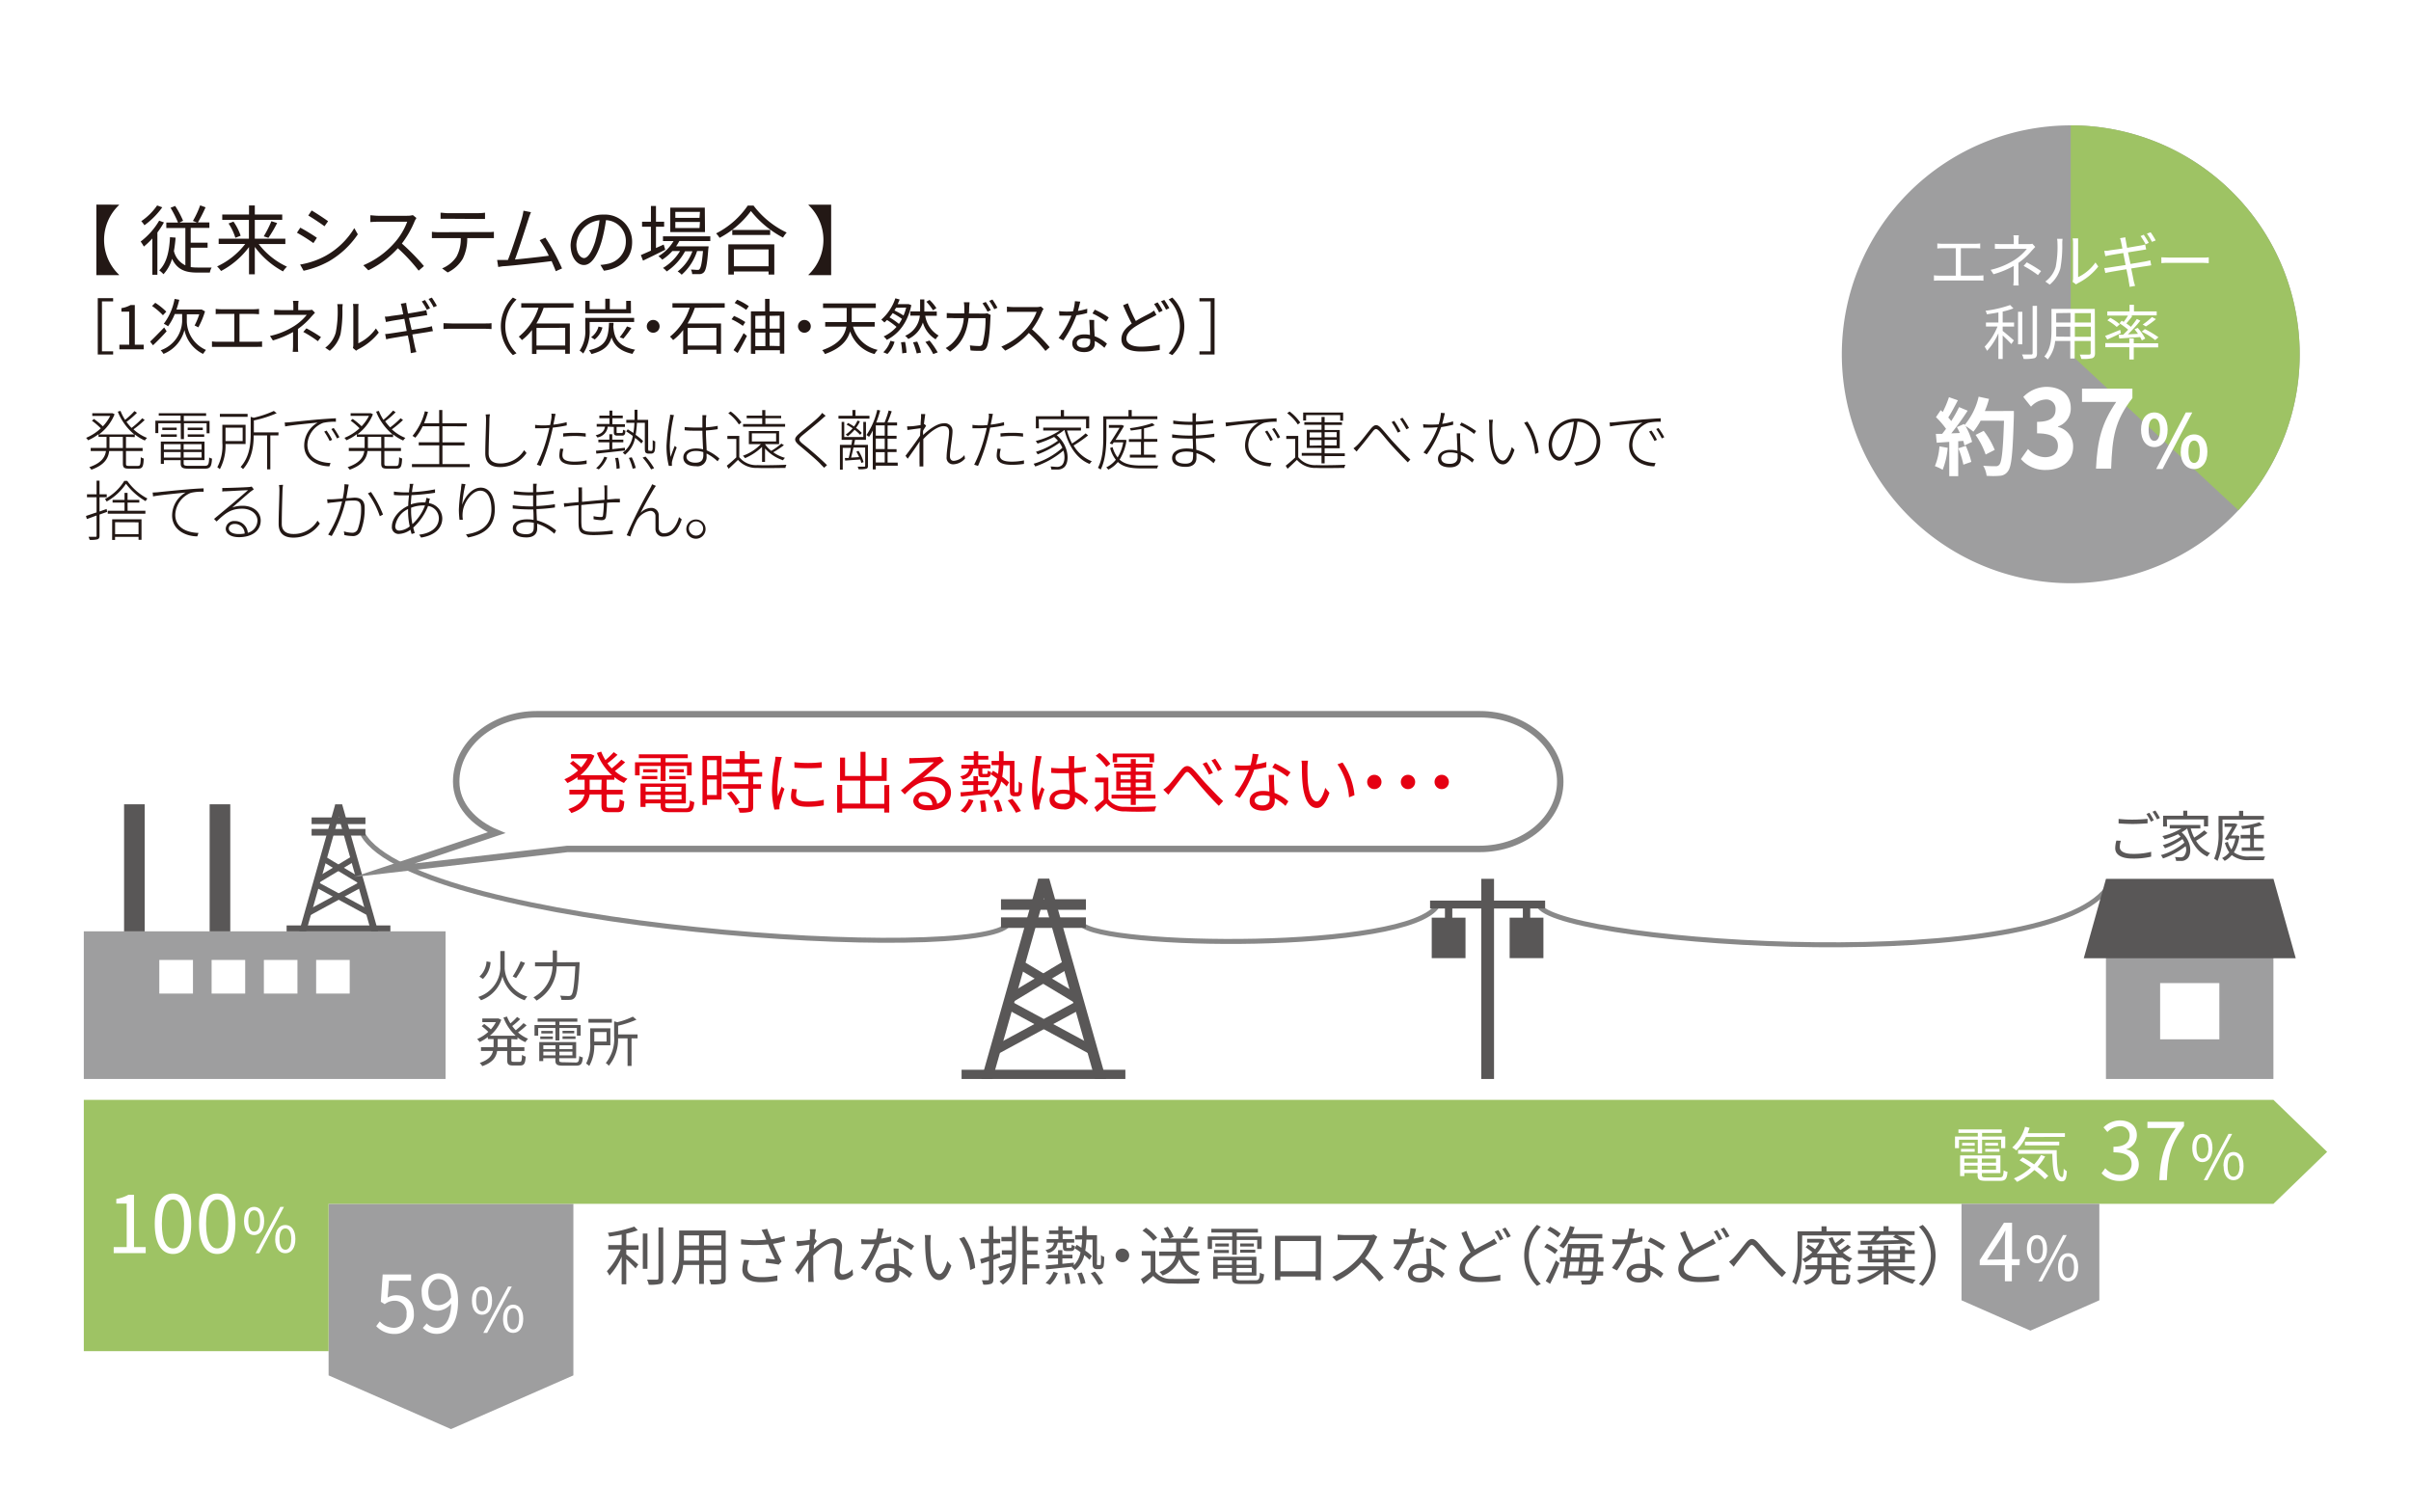 <svg xmlns="http://www.w3.org/2000/svg" viewBox="0 0 478.4 300"><defs><style>.cls-1,.cls-7{fill:#fff;}.cls-2{fill:#231815;}.cls-3{fill:#9e9e9f;}.cls-4{fill:#9ec364;}.cls-5{fill:none;stroke-width:0.99px;}.cls-5,.cls-7{stroke:#888;}.cls-6{fill:#595757;}.cls-7{stroke-miterlimit:10;stroke-width:1.28px;}.cls-8{fill:#e50012;}</style></defs><g id="レイヤー_2" data-name="レイヤー 2"><g id="text"><rect class="cls-1" width="478.4" height="300"/><path class="cls-2" d="M19.4,59.17h3.05v.64H20.23v9.91h2.22v.63H19.4Z"/><path class="cls-2" d="M23.69,68.41h1.95V61.85H24.09v-.7a5.45,5.45,0,0,0,1.82-.62h.84v7.88h1.76v.91H23.69Z"/><path class="cls-2" d="M33.06,65.75c-.89,1-1.88,2-2.7,2.77l-.57-.73c.69-.65,1.77-1.76,2.79-2.81Zm-.73-3.19a13.4,13.4,0,0,0-2.16-1.84l.64-.63A13.24,13.24,0,0,1,33,61.85Zm4.74,1.27a6.31,6.31,0,0,0,3.8,5.61c-.16.2-.43.58-.58.79a6.78,6.78,0,0,1-3.69-4.74,6.92,6.92,0,0,1-4.16,4.74,4.23,4.23,0,0,0-.56-.72,6.35,6.35,0,0,0,4.26-5.68V62.32H34.68a11.33,11.33,0,0,1-1.33,2.43,5.77,5.77,0,0,0-.85-.5,11.57,11.57,0,0,0,2.14-4.93l.94.17c-.17.67-.35,1.32-.57,1.94h4.84l.18,0,.65.36a16.36,16.36,0,0,1-1.32,3.17c-.2-.09-.53-.28-.75-.36a13.5,13.5,0,0,0,.93-2.23H37.07Z"/><path class="cls-2" d="M51,67.82a7.72,7.72,0,0,0,1-.07v1.09a7.25,7.25,0,0,0-1,0H43.12c-.33,0-.69,0-1.06,0V67.75a7.86,7.86,0,0,0,1.06.07H46.5V62.3H43.8c-.23,0-.71,0-1,.05V61.3a9.72,9.72,0,0,0,1,.07h6.6a10,10,0,0,0,1-.07v1.05c-.3,0-.69-.05-1-.05H47.52v5.52Z"/><path class="cls-2" d="M62.5,62.06l-.67.72a14.62,14.62,0,0,1-2.71,2.5c0,1,0,2.42,0,3.22,0,.42,0,1,.06,1.32H58.08a10.74,10.74,0,0,0,.07-1.32c0-.69,0-1.79,0-2.61a19.17,19.17,0,0,1-4,1.67l-.58-.89a14.9,14.9,0,0,0,4.86-2,10.3,10.3,0,0,0,2.44-2.19h-5c-.42,0-1.11,0-1.46,0v-1c.37,0,1,.06,1.45.06h2.35v-.77a6.83,6.83,0,0,0-.08-1.06h1.11a6.9,6.9,0,0,0-.07,1.06v.77h2a3.36,3.36,0,0,0,.75-.07Zm-1.7,3.1a27.35,27.35,0,0,1,2.89,1.74l-.62.81a22,22,0,0,0-2.89-1.84Z"/><path class="cls-2" d="M64.54,69a5.63,5.63,0,0,0,2.08-3A21.36,21.36,0,0,0,67,61.24a4.33,4.33,0,0,0-.08-.88H68c0,.15-.06.5-.06.87a25.7,25.7,0,0,1-.37,5.09,6.65,6.65,0,0,1-2.13,3.29Zm5.49.06a2.73,2.73,0,0,0,.08-.67V61.21a6.5,6.5,0,0,0-.07-.89h1.11a6.12,6.12,0,0,0-.05.89v6.92a9,9,0,0,0,3.49-2.95l.57.82a12.05,12.05,0,0,1-4.09,3.32,2.3,2.3,0,0,0-.4.28Z"/><path class="cls-2" d="M81.69,65.47l3-.5q.68-.14,1-.24l.21,1c-.26,0-.64.09-1.08.17l-3,.47c.24,1.16.44,2.13.5,2.4a11.24,11.24,0,0,0,.3,1.1l-1.11.21A11.17,11.17,0,0,0,81.38,69c0-.27-.22-1.24-.45-2.42-1.37.21-2.65.43-3.24.53s-.79.16-1.06.23l-.21-1.05a9.86,9.86,0,0,0,1-.11c.6-.08,1.91-.29,3.28-.5l-.47-2.41c-1.14.18-2.18.34-2.65.43l-1,.2-.22-1.07c.3,0,.63,0,1-.08s1.52-.2,2.65-.38c-.13-.65-.23-1.13-.26-1.27a6.88,6.88,0,0,0-.22-.82l1.07-.18c0,.22.07.56.12.83s.11.61.24,1.29c1.16-.19,2.26-.38,2.77-.48a7.87,7.87,0,0,0,.86-.19l.19,1c-.18,0-.54.07-.86.12l-2.78.44Zm3-4a11.49,11.49,0,0,0-1-1.65l.64-.28a15.6,15.6,0,0,1,1,1.65Zm1-2.41a16.74,16.74,0,0,1,1,1.63l-.65.29a12.26,12.26,0,0,0-1-1.65Z"/><path class="cls-2" d="M88,64.13c.36,0,1,.06,1.66.06h6.58c.6,0,1,0,1.29-.06V65.3c-.24,0-.74-.06-1.28-.06H89.66c-.65,0-1.29,0-1.66.06Z"/><path class="cls-2" d="M99.38,64.76a8,8,0,0,1,2.39-5.71l.72.38a7.5,7.5,0,0,0,0,10.67l-.72.37A8,8,0,0,1,99.38,64.76Z"/><path class="cls-2" d="M107.87,61.08a17.54,17.54,0,0,1-1.44,3.12h6.64v6h-.92V69.4h-5.7v.84h-.89V65.49a10.08,10.08,0,0,1-2,2,4.38,4.38,0,0,0-.62-.68,12,12,0,0,0,3.91-5.76h-3.42v-.87H113.8v.87Zm-1.42,4v3.49h5.7V65.05Z"/><path class="cls-2" d="M117,65.37a7.88,7.88,0,0,1-1.28,4.79,3.39,3.39,0,0,0-.71-.58,6.7,6.7,0,0,0,1.12-4.22V63.08h9.7v.82H117Zm8.2-3.21h-9.07V59.71H117v1.65h3.1V59.28h.9v2.08h3.25V59.71h.93Zm-3.46,1.9c0,.24,0,.48-.05.7.18,2.09.7,3.94,4.33,4.64a3.15,3.15,0,0,0-.51.83c-2.62-.57-3.68-1.8-4.16-3.27-.48,1.63-1.54,2.68-4,3.3a2.59,2.59,0,0,0-.5-.75c3.47-.78,3.85-2.43,4-5.45Zm-4.45,2.86a3.78,3.78,0,0,0,1.47-2.11l.78.18A4.48,4.48,0,0,1,118,67.37Zm5.68,0a14.32,14.32,0,0,0,1.44-2.14l.87.3a18.38,18.38,0,0,1-1.58,2.11Z"/><path class="cls-2" d="M129.61,63.49a1.27,1.27,0,1,1-1.27,1.27A1.27,1.27,0,0,1,129.61,63.49Z"/><path class="cls-2" d="M137.87,61.08a17.54,17.54,0,0,1-1.44,3.12h6.64v6h-.92V69.4h-5.7v.84h-.89V65.49a10.08,10.08,0,0,1-2,2,4.38,4.38,0,0,0-.62-.68,12,12,0,0,0,3.91-5.76h-3.42v-.87H143.8v.87Zm-1.42,4v3.49h5.7V65.05Z"/><path class="cls-2" d="M147.4,64.67a12.61,12.61,0,0,0-2.25-1.31l.5-.66a14.54,14.54,0,0,1,2.24,1.21Zm-1.85,4.81a34,34,0,0,0,2-3.37l.66.55c-.56,1.11-1.25,2.41-1.85,3.39Zm.72-10a11.93,11.93,0,0,1,2.31,1.28l-.51.73a16.06,16.06,0,0,0-2.3-1.36Zm9.35,2.35v8.35h-.86V69.5h-4.89v.71H149V61.79h2.81V59.31h.88v2.48Zm-5.75.85v2.53h2V62.64Zm0,6h2V66h-2Zm2.84-6v2.53h2V62.64Zm2,6V66h-2v2.63Z"/><path class="cls-2" d="M159.61,63.49a1.27,1.27,0,1,1-1.27,1.27A1.27,1.27,0,0,1,159.61,63.49Z"/><path class="cls-2" d="M169.26,64.82a6.5,6.5,0,0,0,4.89,4.61,3.36,3.36,0,0,0-.61.83,7,7,0,0,1-4.86-4.49c-.5,1.73-1.8,3.38-5,4.49a2.5,2.5,0,0,0-.54-.77c3.41-1.17,4.48-2.93,4.8-4.67h-4.2v-.91H168c0-.23,0-.45,0-.68V61.12h-4.69v-.91h10.47v.91H169v2.12c0,.22,0,.44,0,.67h4.56v.91Z"/><path class="cls-2" d="M180.83,60.55c-.75,3.58-2.61,5.77-4.87,6.9a2.9,2.9,0,0,0-.63-.68,7.74,7.74,0,0,0,2.56-1.9A14.35,14.35,0,0,0,176,63.5a5.84,5.84,0,0,1-.51.49c-.16-.16-.45-.41-.62-.56a9.66,9.66,0,0,0,2.79-4.23l.85.23c-.11.3-.24.61-.39.92h2l.17,0Zm-5.56,9.35a5.56,5.56,0,0,0,1.41-2.27l.82.2a5.69,5.69,0,0,1-1.41,2.41Zm3.1-5.62a7.74,7.74,0,0,0,.6-1,14.79,14.79,0,0,0-1.84-1.14c-.2.29-.41.58-.63.84A13.82,13.82,0,0,1,178.37,64.28Zm-.58-3.2a5.64,5.64,0,0,1-.31.53,15.59,15.59,0,0,1,1.8,1,9.63,9.63,0,0,0,.53-1.57Zm1.8,6.77a13.34,13.34,0,0,1,.29,2.15l-.85.12a14.7,14.7,0,0,0-.25-2.19Zm4-5.19a5.5,5.5,0,0,0,2.66,3.93,3.66,3.66,0,0,0-.6.75A5.74,5.74,0,0,1,183.12,64a5.49,5.49,0,0,1-2.89,3.27,4.17,4.17,0,0,0-.63-.63,4.87,4.87,0,0,0,2.92-4h-1.9v-.84h1.95V59.43h.84v2.39h2.47v.84ZM182,67.79a11.56,11.56,0,0,1,.76,2.17l-.86.18a14.1,14.1,0,0,0-.73-2.2Zm2.44-.21a14.86,14.86,0,0,1,1.62,2.35l-.89.33a13.18,13.18,0,0,0-1.55-2.4Zm.69-6a9.82,9.82,0,0,0-1.32-1.7l.63-.36a8,8,0,0,1,1.36,1.63Z"/><path class="cls-2" d="M195.14,62.23a3.93,3.93,0,0,0,.77-.06l.67.34a3.28,3.28,0,0,0-.06.59c-.05,1.15-.19,4.64-.73,5.79a1.23,1.23,0,0,1-1.28.73c-.62,0-1.31,0-1.93-.08l-.13-1a15.52,15.52,0,0,0,1.79.13.65.65,0,0,0,.7-.38,18.45,18.45,0,0,0,.61-5.16h-3.36c-.43,3.46-1.68,5.27-3.68,6.65l-.86-.71a6.4,6.4,0,0,0,1.22-.89,7.66,7.66,0,0,0,2.37-5.05h-2a12.19,12.19,0,0,0-1.38,0v-1c.42,0,.91.06,1.37.06h2.11c0-.38,0-.79,0-1.21a6.51,6.51,0,0,0-.09-1h1.13c0,.26-.06.68-.07,1s0,.84-.06,1.23Zm.46-2.31a17.76,17.76,0,0,1,1,1.64l-.65.29a14,14,0,0,0-1-1.66Zm1.32-.48a14.19,14.19,0,0,1,1,1.63l-.63.29a12.92,12.92,0,0,0-1-1.65Z"/><path class="cls-2" d="M207.07,61.3a3.42,3.42,0,0,0-.3.52,14.86,14.86,0,0,1-2,3.52,35.13,35.13,0,0,1,3.51,3.57l-.84.73a28.71,28.71,0,0,0-3.3-3.56,15,15,0,0,1-4.68,3.5l-.77-.8a13.84,13.84,0,0,0,5-3.56,10.7,10.7,0,0,0,2-3.34h-4.68c-.42,0-1.08,0-1.21.06V60.85a11,11,0,0,0,1.21.09h4.63a3.2,3.2,0,0,0,.9-.11Z"/><path class="cls-2" d="M215.72,62.12a14.38,14.38,0,0,1-2.14.44,21.79,21.79,0,0,1-2.59,5l-.94-.48a16.76,16.76,0,0,0,2.54-4.44c-.35,0-.69,0-1,0s-.94,0-1.38,0l-.07-.9a11.11,11.11,0,0,0,1.46.09c.42,0,.86,0,1.32-.06a9.53,9.53,0,0,0,.37-2l1.07.09c-.12.44-.28,1.15-.47,1.84a13.06,13.06,0,0,0,1.85-.43Zm1.39,1.38c0,.49,0,.84,0,1.29s.06,1.21.09,1.93a7.86,7.86,0,0,1,2.45,1.49l-.51.81a8.5,8.5,0,0,0-1.91-1.36c0,.19,0,.35,0,.49,0,.94-.62,1.72-2.08,1.72-1.31,0-2.38-.54-2.38-1.71s1-1.8,2.38-1.8a5,5,0,0,1,1.12.11c0-1-.09-2.14-.12-3Zm-.8,3.81a4.24,4.24,0,0,0-1.2-.17c-.87,0-1.45.39-1.45.93s.44.93,1.37.93,1.29-.54,1.29-1.13C216.32,67.71,216.32,67.52,216.31,67.31Zm3.17-3.48a14.44,14.44,0,0,0-2.71-1.63l.46-.75A17.89,17.89,0,0,1,220,63Z"/><path class="cls-2" d="M229.46,62.5c-.26.16-.55.32-.9.5a34.61,34.61,0,0,0-3.28,1.8c-1.11.73-1.77,1.5-1.77,2.4s.94,1.59,2.81,1.59a18.16,18.16,0,0,0,3.8-.4v1.07a22.74,22.74,0,0,1-3.75.29c-2.22,0-3.85-.67-3.85-2.44,0-1.23.78-2.21,2.05-3.1-.54-1-1.17-2.36-1.72-3.63l.95-.4a26.33,26.33,0,0,0,1.58,3.52c1-.64,2.12-1.16,2.77-1.52a5.55,5.55,0,0,0,.84-.56ZM229.7,60a16.69,16.69,0,0,1,1,1.65L230,62a12.42,12.42,0,0,0-1-1.67Zm1.32-.48a15,15,0,0,1,1,1.63l-.65.3a10.55,10.55,0,0,0-1-1.66Z"/><path class="cls-2" d="M235,64.76a8,8,0,0,1-2.39,5.71l-.72-.37a7.5,7.5,0,0,0,0-10.67l.72-.38A8,8,0,0,1,235,64.76Z"/><path class="cls-2" d="M241,70.35H238v-.63h2.22V59.81H238v-.64H241Z"/><path class="cls-2" d="M23.62,40.62v.07a9.54,9.54,0,0,0,0,13.83v.08h-4.5v-14Z"/><path class="cls-2" d="M32.53,44.14a17.59,17.59,0,0,1-1.3,2v8.38h-1V47.32a14.85,14.85,0,0,1-1.69,1.61,8.55,8.55,0,0,0-.63-1,14.1,14.1,0,0,0,3.67-4.14Zm-.33-3a15.73,15.73,0,0,1-3.54,3.56,5.49,5.49,0,0,0-.63-.81,12,12,0,0,0,3.15-3.12ZM37.84,53a9,9,0,0,0,1.31.09H42a3,3,0,0,0-.36,1H39.07c-2.26,0-3.9-.56-4.93-2.73a7.74,7.74,0,0,1-1.7,3.06,5.78,5.78,0,0,0-.85-.77c1.47-1.42,2-3.72,2.14-6.58l1.11.09a25.22,25.22,0,0,1-.33,2.65,4.17,4.17,0,0,0,2.27,2.84V45.25H33V44.17h2.33a24,24,0,0,0-1.49-2.94l.92-.36a18.61,18.61,0,0,1,1.57,2.94l-.75.36h3.54l-.84-.33a18.57,18.57,0,0,0,1.44-3.09l1.07.39a30.48,30.48,0,0,1-1.52,3h2.28v1.08H37.84v2.94h3.35v1H37.84Z"/><path class="cls-2" d="M51.33,48.43a15,15,0,0,0,5.61,4.49,5.13,5.13,0,0,0-.78.94A16.77,16.77,0,0,1,50.56,49v5.43H49.41v-5.4a16.47,16.47,0,0,1-5.55,4.75,6.15,6.15,0,0,0-.78-.91,15,15,0,0,0,5.58-4.46H43.39V47.37h6V43.63H44.1V42.57h5.31v-1.8h1.15v1.8H56v1.06H50.56v3.74h6.06v1.06Zm-5-4.45a10.72,10.72,0,0,1,1.42,2.8l-1.05.41a10.65,10.65,0,0,0-1.35-2.84Zm6,2.92a21.41,21.41,0,0,0,1.52-3l1.14.36a25.71,25.71,0,0,1-1.73,2.94Z"/><path class="cls-2" d="M62.88,47.19l-.69,1.05a34.47,34.47,0,0,0-3.27-2.06l.66-1C60.48,45.64,62.22,46.71,62.88,47.19Zm1.74,3.57a15.32,15.32,0,0,0,5.68-5.49L71,46.5a17.58,17.58,0,0,1-5.76,5.37,18.72,18.72,0,0,1-5,1.86l-.69-1.23A16.1,16.1,0,0,0,64.62,50.76Zm.48-6.86-.71,1c-.72-.54-2.34-1.62-3.22-2.13l.67-1C62.73,42.28,64.45,43.42,65.1,43.9Z"/><path class="cls-2" d="M82.63,43.27a4.32,4.32,0,0,0-.37.66,19.19,19.19,0,0,1-2.52,4.4,44.06,44.06,0,0,1,4.38,4.47l-1.05.91a34.7,34.7,0,0,0-4.13-4.45,19.12,19.12,0,0,1-5.85,4.38l-1-1a17.06,17.06,0,0,0,6.18-4.45A13.33,13.33,0,0,0,80.8,44H75c-.52,0-1.35.06-1.51.07V42.72c.21,0,1.06.1,1.51.1h5.79a4.25,4.25,0,0,0,1.13-.13Z"/><path class="cls-2" d="M96.79,46.05A8,8,0,0,0,98,46v1.25c-.33,0-.81,0-1.17,0H92.71a9,9,0,0,1-.88,4.09,7.11,7.11,0,0,1-3,2.73l-1.11-.81a6.27,6.27,0,0,0,2.84-2.29,7.31,7.31,0,0,0,.87-3.72H87c-.46,0-.9,0-1.3,0V46a10.55,10.55,0,0,0,1.3.08Zm-8-2.64c-.5,0-1,0-1.37,0V42.21c.42,0,.87.09,1.35.09h6.08a10.93,10.93,0,0,0,1.39-.09v1.24c-.43,0-1,0-1.39,0Z"/><path class="cls-2" d="M110.28,53.82c-.2-.54-.5-1.23-.83-2-2.32.3-7.33.86-9.34,1-.38,0-.81.1-1.25.16l-.22-1.39c.45,0,1,0,1.39,0l.75,0c.84-2.07,2.37-6.87,2.79-8.34a12.49,12.49,0,0,0,.3-1.44l1.49.3a13.82,13.82,0,0,0-.51,1.39c-.45,1.41-1.92,6-2.67,8,2.2-.21,5.08-.54,6.72-.75a20.72,20.72,0,0,0-1.82-3.08l1.13-.51a40.73,40.73,0,0,1,3.31,6.11Z"/><path class="cls-2" d="M119.14,52.57a8.57,8.57,0,0,0,1.28-.18A4.45,4.45,0,0,0,124.18,48a4.12,4.12,0,0,0-3.94-4.31,31.64,31.64,0,0,1-.89,4.28c-.91,3-2.1,4.62-3.48,4.62s-2.65-1.53-2.65-4a6.34,6.34,0,0,1,6.51-6,5.39,5.39,0,0,1,5.7,5.46c0,3.12-2.06,5.2-5.6,5.67Zm-1-4.86a24,24,0,0,0,.82-4,5.18,5.18,0,0,0-4.59,4.8c0,1.87.87,2.7,1.52,2.7S117.4,50.22,118.17,47.71Z"/><path class="cls-2" d="M132,49.56c-1.51.76-3.15,1.56-4.41,2.16l-.43-1.1,2-.88V45h-1.76V44h1.76V40.87h1V44h1.62v1h-1.62v4.22l1.53-.69Zm2.79-1.73a8.66,8.66,0,0,1-.64,1.05h6.45s0,.3-.05.45c-.22,3.09-.46,4.26-.88,4.7a1.23,1.23,0,0,1-.84.37c-.33,0-.89,0-1.49,0a1.87,1.87,0,0,0-.25-.9c.55,0,1.05.06,1.27.06s.35,0,.45-.17c.26-.27.48-1.21.68-3.57h-1.17a10.45,10.45,0,0,1-3.06,4.7,3.45,3.45,0,0,0-.8-.65,8.83,8.83,0,0,0,2.93-4h-1.46a11.23,11.23,0,0,1-3.64,4,3.06,3.06,0,0,0-.74-.69,9.78,9.78,0,0,0,3.38-3.36h-1.52a10,10,0,0,1-2,1.71,5.08,5.08,0,0,0-.76-.69,8.54,8.54,0,0,0,3-3h-2.1v-.94h9.39v.94Zm5.1-1.78H133V41.2h6.85Zm-1-4H134v1.19h4.8Zm0,2H134v1.2h4.8Z"/><path class="cls-2" d="M149.52,40.8a17.83,17.83,0,0,0,6.58,5.35,5.18,5.18,0,0,0-.73,1A20,20,0,0,1,149,41.88a18.43,18.43,0,0,1-6.22,5.32,4.51,4.51,0,0,0-.69-.88,16.83,16.83,0,0,0,6.28-5.52Zm-5,7.69h9.12v6H152.5v-.61h-6.88v.61h-1.1Zm8.3-2.86v1H145.3v-1Zm-7.2,3.87v3.34h6.88V49.5Z"/><path class="cls-2" d="M164.92,54.6h-4.5v-.08a9.54,9.54,0,0,0,0-13.83v-.07h4.5Z"/><path class="cls-2" d="M25,86.69V88.9H28.3v.6H25V92c0,.4.09.46.59.46h1.77c.47,0,.54-.25.57-1.74a1.57,1.57,0,0,0,.59.27C28.46,92.6,28.27,93,27.42,93H25.55c-.91,0-1.17-.2-1.17-1.06V89.5H21.66c-.16,1.43-.91,2.77-3.53,3.71a2.19,2.19,0,0,0-.42-.5c2.43-.83,3.14-2,3.32-3.21H18v-.6h3.14V86.69H19.55v-.53a10.31,10.31,0,0,1-2.07,1.21,3,3,0,0,0-.4-.48A9.73,9.73,0,0,0,20,85a14.36,14.36,0,0,0-1.76-1.51l.4-.35a15,15,0,0,1,1.77,1.46,8.5,8.5,0,0,0,1.46-2.06H18.31V82H22.2l.13,0,.41.21a9.34,9.34,0,0,1-3.1,4h7a11.32,11.32,0,0,1-3.27-4.52l.54-.15a9.56,9.56,0,0,0,.91,1.77,15,15,0,0,0,1.86-1.73l.5.34a16.54,16.54,0,0,1-2.08,1.8,11.56,11.56,0,0,0,1,1.2A17,17,0,0,0,28.23,83l.48.35a20.34,20.34,0,0,1-2.22,1.85,8.5,8.5,0,0,0,2.69,1.7,3.57,3.57,0,0,0-.44.52,8.57,8.57,0,0,1-2-1.22v.54Zm-.63,0H21.72V88.9h2.66Z"/><path class="cls-2" d="M35.86,84H31.41v1.94h-.58V83.48h5v-1H31.5V82h9.4v.53H36.47v1h5.11v2.46H41V84h-4.5v3.14h-.61Zm4.74,8.44c.72,0,.85-.23.91-1.66a1.65,1.65,0,0,0,.56.23c-.1,1.57-.32,2-1.44,2H37.46c-1.26,0-1.61-.2-1.61-1.08v-.61H32.52v.74h-.61V87.63h8.67v3.68H36.44v.61c0,.43.16.52,1,.52ZM31.94,86.2h3.14v.48H31.94Zm3.12-1.34v.48H32.2v-.48Zm-2.54,3.28v1.09h3.33V88.14Zm3.33,2.66V89.71H32.52V90.8ZM40,88.14H36.44v1.09H40Zm0,2.66V89.71H36.44V90.8Zm.24-5.94v.48h-3v-.48Zm-3,1.34h3.28v.48H37.26Z"/><path class="cls-2" d="M44.75,88.11a9.85,9.85,0,0,1-1.13,5,3.19,3.19,0,0,0-.5-.39,9.09,9.09,0,0,0,1-4.84V84.3h4.61v3.81Zm4.38-5.39h-5.5v-.59h5.5Zm-4.38,2.15v2.66h3.4V84.87ZM55.24,86.4h-1.6v6.74H53V86.4H50.34c0,2.06-.34,4.73-2.12,6.7a2.18,2.18,0,0,0-.48-.43c1.79-2,2-4.56,2-6.59V82.72l.6.18a20.7,20.7,0,0,0,4-1.35l.56.45a23.22,23.22,0,0,1-4.53,1.44V85.8h4.9Z"/><path class="cls-2" d="M57.6,83.78c.69-.06,3.3-.35,5.68-.55,1.46-.11,2.54-.19,3.37-.22v.69a9.86,9.86,0,0,0-2.54.22A4.84,4.84,0,0,0,61,88.25c0,2.76,2.56,3.57,4.59,3.63l-.23.66c-2.2,0-5-1.21-5-4.13a5.27,5.27,0,0,1,2.67-4.55c-1.13.12-5.11.49-6.45.77l-.09-.78C57,83.83,57.34,83.81,57.6,83.78Zm8.31,3.5-.5.23a14,14,0,0,0-1.08-1.86l.47-.2A14.69,14.69,0,0,1,65.91,87.28Zm1.44-.52-.48.25a12.93,12.93,0,0,0-1.12-1.86l.46-.22A14.62,14.62,0,0,1,67.35,86.76Z"/><path class="cls-2" d="M76.27,86.69V88.9h3.29v.6H76.27V92c0,.4.09.46.59.46h1.77c.47,0,.53-.25.57-1.74a1.57,1.57,0,0,0,.59.27C79.72,92.6,79.53,93,78.68,93H76.81c-.91,0-1.17-.2-1.17-1.06V89.5H72.92c-.16,1.43-.91,2.77-3.53,3.71a2.19,2.19,0,0,0-.42-.5c2.43-.83,3.14-2,3.32-3.21H69.21v-.6h3.14V86.69H70.81v-.53a10.31,10.31,0,0,1-2.07,1.21,3,3,0,0,0-.4-.48,9.73,9.73,0,0,0,3-1.9,14.36,14.36,0,0,0-1.76-1.51l.4-.35a15,15,0,0,1,1.77,1.46,8.79,8.79,0,0,0,1.46-2.06H69.57V82h3.89l.13,0,.41.21a9.34,9.34,0,0,1-3.1,4h7a11.32,11.32,0,0,1-3.27-4.52l.54-.15a9.56,9.56,0,0,0,.91,1.77A15,15,0,0,0,78,81.47l.5.34a16.54,16.54,0,0,1-2.08,1.8,11.56,11.56,0,0,0,1,1.2A17,17,0,0,0,79.49,83l.48.35a20.34,20.34,0,0,1-2.22,1.85,8.5,8.5,0,0,0,2.69,1.7,3.57,3.57,0,0,0-.44.52,8.57,8.57,0,0,1-2-1.22v.54Zm-.63,0H73V88.9h2.66Z"/><path class="cls-2" d="M93.21,92.09v.61H81.74v-.61h5.42V88.38H83.09v-.61h4.07V84.59H83.87a10.08,10.08,0,0,1-1.46,2.27c-.12-.09-.4-.27-.56-.36a12.19,12.19,0,0,0,2.45-4.88l.63.13A20.44,20.44,0,0,1,84.14,84h3V81.36h.63V84h4.84v.6H87.79v3.18h4.38v.61H87.79v3.71Z"/><path class="cls-2" d="M97.22,82.21a6,6,0,0,0-.11,1c0,1.49-.15,4.64-.15,6.76,0,1.47,1,2,2.31,2A5.48,5.48,0,0,0,104,89.33l.47.57a6.28,6.28,0,0,1-5.24,2.79c-1.7,0-2.94-.69-2.94-2.73s.15-5.2.15-6.71a5.3,5.3,0,0,0-.08-1Z"/><path class="cls-2" d="M112.46,84.42a24.61,24.61,0,0,1-2.77.44c-.11.57-.26,1.17-.41,1.74a35.52,35.52,0,0,1-2,5.87l-.76-.25a27.79,27.79,0,0,0,2.12-5.75c.13-.45.26-1,.37-1.54-.49,0-1,.06-1.37.06s-1,0-1.46,0v-.68a10.46,10.46,0,0,0,1.49.11c.44,0,.95,0,1.5-.08.11-.57.2-1.07.24-1.35a4.09,4.09,0,0,0,0-.91l.83.06c-.06.25-.15.68-.19.91s-.16.77-.25,1.22a18.4,18.4,0,0,0,2.64-.49Zm-.66,4.67a4.42,4.42,0,0,0-.2,1.21c0,.63.28,1.31,2.37,1.31a11.62,11.62,0,0,0,2.43-.25l0,.7a15.5,15.5,0,0,1-2.41.18c-1.95,0-3-.55-3-1.82a6.62,6.62,0,0,1,.18-1.4ZM111.73,86a22,22,0,0,1,2.28-.11,19.34,19.34,0,0,1,2.21.11l0,.66a16.14,16.14,0,0,0-2.14-.14,20.3,20.3,0,0,0-2.32.13Z"/><path class="cls-2" d="M120.6,84.67a2.46,2.46,0,0,1-2.07,2.14,2,2,0,0,0-.34-.43c1.21-.3,1.69-.82,1.86-1.71H118.4v-.54h2.53V83h-2v-.52h2v-1h.58v1h2.06V83h-2.06v1.18H124v.54h-1.65v1c0,.18,0,.22.24.22h.75c.22,0,.26-.06.28-.67a1.32,1.32,0,0,0,.47.18c0,.78-.21,1-.65,1h-.88c-.59,0-.76-.14-.76-.72v-1ZM124,89.4c-2.07.23-4.2.47-5.67.62l-.08-.57c.73-.06,1.65-.16,2.66-.26V87.77h-2.18v-.52h2.18V86.17h.58v1.08h2.19v.52h-2.19v1.36l2.51-.27Zm-5.71,3.51a5.81,5.81,0,0,0,1.62-2.28l.58.16a6.53,6.53,0,0,1-1.67,2.36Zm4.37-2.06a11,11,0,0,1,.31,2.08l-.63.11a11.79,11.79,0,0,0-.27-2.15Zm6.48-1.36a.38.38,0,0,0,.26-.08,1.13,1.13,0,0,0,.11-.44c0-.27,0-.86,0-1.64a1.26,1.26,0,0,0,.5.26c0,.69,0,1.51-.09,1.76a.75.75,0,0,1-.28.54.8.8,0,0,1-.48.13h-.47a.87.87,0,0,1-.56-.18c-.14-.13-.18-.31-.18-1.16V83.9h-1.56a20.33,20.33,0,0,1-.26,2.39,13.39,13.39,0,0,1,1.48,1.22l-.34.5a10,10,0,0,0-1.26-1.11,5.54,5.54,0,0,1-2,3.34,1.73,1.73,0,0,0-.45-.41,5.11,5.11,0,0,0,2-3.32c-.43-.32-.88-.64-1.31-.9l.31-.41,1.12.71a16.67,16.67,0,0,0,.2-2h-1.61v-.59h1.64c0-.61,0-1.26,0-2h.58c0,.69,0,1.34,0,2h2.12V88.8a1.4,1.4,0,0,0,.07.64.27.27,0,0,0,.19,0Zm-3.79,1.26a10.52,10.52,0,0,1,.8,2.12l-.61.14a11.12,11.12,0,0,0-.76-2.14Zm2.74-.14a13.79,13.79,0,0,1,1.7,2.3l-.59.24a14.55,14.55,0,0,0-1.69-2.34Z"/><path class="cls-2" d="M133.74,82.38a3.66,3.66,0,0,0-.17.69,30.23,30.23,0,0,0-.67,5.3,17.81,17.81,0,0,0,.16,2.31c.22-.66.59-1.62.82-2.19l.4.31a27.74,27.74,0,0,0-.91,2.7,2.12,2.12,0,0,0-.05.56c0,.12,0,.29,0,.39l-.61,0a16,16,0,0,1-.46-4A40.81,40.81,0,0,1,132.9,83a5.27,5.27,0,0,0,.07-.71Zm8.64,9.16A8.9,8.9,0,0,0,140.2,90c0,.18,0,.36,0,.52a1.81,1.81,0,0,1-2.07,2c-1.69,0-2.54-.69-2.54-1.73s.88-1.79,2.53-1.79a5.51,5.51,0,0,1,1.39.17c-.05-1.11-.13-2.59-.14-3.7-.47,0-.95,0-1.42,0-.73,0-1.36,0-2.1-.09v-.64a21.23,21.23,0,0,0,2.13.11c.47,0,.93,0,1.39,0,0-.68,0-1.29,0-1.7a6.12,6.12,0,0,0,0-.76h.78c0,.26-.06.5-.08.74,0,.41,0,1.08,0,1.68a19.34,19.34,0,0,0,2.34-.3v.66c-.76.12-1.54.21-2.34.26,0,1.28.1,2.73.15,3.94A9.17,9.17,0,0,1,142.75,91Zm-2.83-1.82a4.82,4.82,0,0,0-1.48-.23c-1.1,0-1.85.51-1.85,1.17s.68,1.16,1.75,1.16c1.25,0,1.59-.61,1.59-1.54C139.56,90.13,139.56,89.94,139.55,89.72Z"/><path class="cls-2" d="M146.69,90.72a4.29,4.29,0,0,0,3.62,1.58c1.36.06,4.31,0,5.74-.07a1.79,1.79,0,0,0-.2.63c-1.37,0-4.14.07-5.53,0a4.87,4.87,0,0,1-3.89-1.6c-.59.59-1.22,1.19-1.85,1.76l-.37-.6a24.42,24.42,0,0,0,1.89-1.66V87.11h-1.77v-.6h2.36Zm-.07-6.48A8.85,8.85,0,0,0,144.51,82l.47-.34a9.26,9.26,0,0,1,2.14,2.16Zm4.59,4.44a11.13,11.13,0,0,1-3.38,2.24,2.68,2.68,0,0,0-.42-.48,9.18,9.18,0,0,0,3.56-2.3h-2.38v-2.6h6v2.6h-2.8v0a5.78,5.78,0,0,0,1.25,1.33,12.76,12.76,0,0,0,2-1.44l.51.31a16.59,16.59,0,0,1-2.12,1.41,7.61,7.61,0,0,0,2.34,1.11,1.5,1.5,0,0,0-.39.48A8.23,8.23,0,0,1,151.8,89v2.66h-.59Zm4.57-4h-8.34v-.53h3.8V83h-3.08v-.52h3.08V81.38h.62v1.13H155V83h-3.13v1.14h3.92Zm-6.59,2.93H154V86h-4.81Z"/><path class="cls-2" d="M163.83,82.51c-.2.15-.58.5-.75.65-.91.82-2.84,2.39-3.84,3.21-.84.71-.86.94,0,1.68,1.29,1,3.61,3,4.86,4.26l-.58.52c-.21-.25-.54-.53-.75-.78-.7-.77-3-2.69-4.18-3.68s-1-1.47.06-2.39,3-2.42,3.89-3.33a4.62,4.62,0,0,0,.59-.71Z"/><path class="cls-2" d="M172.52,83.07h-6.15v-.55h2.77V81.36h.61v1.16h2.77Zm-.29,9.34c0,.34-.06.51-.33.61a5.48,5.48,0,0,1-1.54.1,2.18,2.18,0,0,0-.19-.52c.63,0,1.14,0,1.3,0s.2,0,.2-.19v-3.6h-2.32c-.15.7-.31,1.39-.47,2l1.59-.1a10.08,10.08,0,0,0-.55-1.09l.43-.15a8.28,8.28,0,0,1,1,2.23l-.44.17a6.5,6.5,0,0,0-.21-.69l-3,.22-.06-.52.76,0c.15-.56.3-1.26.44-2h-1.62v4.33h-.56V88.28h2.28c.06-.35.11-.69.16-1H167V83.73h.52v3h3.78v-3h.53v3.55h-2.17c-.06.31-.13.65-.21,1h2.77Zm-1.56-6.12a8.76,8.76,0,0,0-1.1-1,9.57,9.57,0,0,1-1.35,1.29,2,2,0,0,0-.41-.34A6.69,6.69,0,0,0,169.18,85c-.39-.27-.81-.52-1.2-.74l.3-.32a10.43,10.43,0,0,1,1.18.7,5.75,5.75,0,0,0,.68-1.17l.49.13a6.29,6.29,0,0,1-.78,1.31,7,7,0,0,1,1.14,1Zm7.47,6.12h-4.36v.74h-.6V85.43a8.73,8.73,0,0,1-.74,1.26c-.1-.07-.35-.27-.51-.36a14.7,14.7,0,0,0,2.14-5l.58.13a22.09,22.09,0,0,1-.78,2.38h1.65a18.08,18.08,0,0,0,.81-2.38l.61.17c-.25.72-.56,1.57-.85,2.21H178v.59h-1.88v2.05h1.78v.57h-1.78v2.08h1.78v.58h-1.78v2.09h2Zm-2.59-8h-1.77v2.05h1.77Zm0,2.62h-1.77v2.08h1.77Zm-1.77,4.75h1.77V89.74h-1.77Z"/><path class="cls-2" d="M191.48,91a3.22,3.22,0,0,1-2.32,1.14,1.28,1.28,0,0,1-1.33-1.44c0-1.45.49-3.7.49-5,0-.82-.4-1.13-1.11-1.13-1.11,0-2.73,1.18-4,2.57,0,.64,0,1.25,0,1.77,0,1.25,0,1.86,0,3l0,.66h-.76a4,4,0,0,0,0-.65c0-1.23,0-1.75,0-3,0-.29,0-.77.05-1.33-.66,1-1.65,2.4-2.39,3.44l-.44-.58c.71-.9,2.29-3.07,2.9-4,0-.49.06-1,.1-1.47l-2.61.35-.07-.73a5.09,5.09,0,0,0,.68,0c.43,0,1.32-.13,2-.25,0-.67.08-1.21.08-1.35a6.05,6.05,0,0,0,0-.83l.83,0c0,.28-.14,1-.25,2l.13,0,.3.32c-.14.24-.35.55-.52.84s-.05.67-.08,1c1-.95,2.73-2.32,4.06-2.32A1.52,1.52,0,0,1,189,85.56c0,1.26-.51,3.67-.51,5,0,.49.22.89.77.89a3,3,0,0,0,2.1-1.14Z"/><path class="cls-2" d="M199.24,84.42a24.61,24.61,0,0,1-2.77.44c-.11.57-.26,1.17-.41,1.74a35.52,35.52,0,0,1-2,5.87l-.76-.25a27.79,27.79,0,0,0,2.12-5.75c.13-.45.26-1,.37-1.54-.49,0-1,.06-1.37.06s-1,0-1.46,0v-.68a10.36,10.36,0,0,0,1.49.11c.44,0,.95,0,1.5-.08.11-.57.2-1.07.24-1.35a4.09,4.09,0,0,0,0-.91l.83.06c-.06.25-.15.68-.19.91s-.16.77-.25,1.22a18.4,18.4,0,0,0,2.64-.49Zm-.66,4.67a4.42,4.42,0,0,0-.2,1.21c0,.63.28,1.31,2.37,1.31a11.62,11.62,0,0,0,2.43-.25l0,.7a15.5,15.5,0,0,1-2.41.18c-2,0-3-.55-3-1.82a6.62,6.62,0,0,1,.18-1.4ZM198.51,86a22,22,0,0,1,2.28-.11A19.34,19.34,0,0,1,203,86l0,.66a16.14,16.14,0,0,0-2.14-.14,20.3,20.3,0,0,0-2.32.13Z"/><path class="cls-2" d="M215.9,86.41a26.16,26.16,0,0,1-2.87,2,7.33,7.33,0,0,0,3.62,3.13,2.18,2.18,0,0,0-.43.53c-2.56-1-4.2-3.6-5-6.72h-.07a9.57,9.57,0,0,1-1.48,1c2.55,2.15,2.62,5.59,1.38,6.46a2,2,0,0,1-1.28.37c-.31,0-.73,0-1.15,0a1.7,1.7,0,0,0-.17-.6c.46,0,.92.07,1.19.07a1.46,1.46,0,0,0,.95-.24c.6-.4.83-1.64.42-3a17.26,17.26,0,0,1-5.59,3.16,3.57,3.57,0,0,0-.33-.54,14.5,14.5,0,0,0,5.71-3.17,5.61,5.61,0,0,0-.57-1,17.73,17.73,0,0,1-4.33,2.3,3,3,0,0,0-.35-.5,14.94,14.94,0,0,0,4.37-2.2,6,6,0,0,0-.76-.75,21.32,21.32,0,0,1-3.29,1.32,3.06,3.06,0,0,0-.36-.52,15.42,15.42,0,0,0,4.8-2.08H207v-.57h7.49v.57h-2.77a13,13,0,0,0,1,2.58A21.5,21.5,0,0,0,215.42,86ZM206.15,85h-.61V82.6h4.94V81.36h.64V82.6h5V85h-.62V83.18h-9.39Z"/><path class="cls-2" d="M219.53,86.51c0,1.95-.13,4.73-1.13,6.68a2.5,2.5,0,0,0-.54-.35c1-1.88,1.06-4.46,1.06-6.33v-3.9h5V81.36h.64v1.25h5.09v.57H219.53Zm4,.83a9.53,9.53,0,0,1-1.38,3.87c1,.92,2.44,1.17,4.24,1.17.32,0,3,0,3.46,0a1.91,1.91,0,0,0-.25.57h-3.22c-2,0-3.48-.27-4.57-1.27a5.76,5.76,0,0,1-1.9,1.52,2,2,0,0,0-.41-.45,5.45,5.45,0,0,0,1.91-1.51,6.33,6.33,0,0,1-1.13-2.33l.48-.19a5.73,5.73,0,0,0,1,2.06,8.27,8.27,0,0,0,1.11-3H221l-.28.4-.52-.18c.65-1,1.43-2.23,1.95-3.1h-2.12v-.56h2.49l.11,0,.41.19c-.44.75-1.08,1.79-1.69,2.75h1.7l.12,0Zm3.46.35v2.55h2.35v.57h-5.15v-.57h2.21V87.69H224v-.55h2.48v-2c-.7.11-1.43.22-2.1.3a2.11,2.11,0,0,0-.19-.47,21.05,21.05,0,0,0,4.45-1l.49.42A12.32,12.32,0,0,1,227,85v2.11h2.64v.55Z"/><path class="cls-2" d="M240.81,91.92a9.41,9.41,0,0,0-3.41-2c0,.4,0,.74,0,1,0,.77-.45,1.73-2.12,1.73s-2.71-.59-2.71-1.76S233.68,89,235.48,89a7,7,0,0,1,1.23.11c0-.69,0-1.44-.06-2.07h-.76c-.95,0-2.35-.08-3.31-.18v-.66a24.54,24.54,0,0,0,3.3.24h.74V84.31c-.22,0-.44,0-.66,0-.94,0-2.39-.11-3.16-.2v-.66a22,22,0,0,0,3.15.25h.67v-1c0-.21,0-.57,0-.7h.73a5.8,5.8,0,0,0-.07.83v.83a28,28,0,0,0,3.43-.32V84c-1.12.1-2.25.22-3.43.28v2.15a31.68,31.68,0,0,0,3.67-.37v.65a33.32,33.32,0,0,1-3.66.32c0,.77.06,1.55.08,2.23a10.29,10.29,0,0,1,3.82,2Zm-4.07-2.17a6.48,6.48,0,0,0-1.34-.14c-1.43,0-2.17.54-2.17,1.2s.53,1.2,2,1.2c.77,0,1.48-.25,1.48-1.22C236.75,90.52,236.74,90.15,236.74,89.75Z"/><path class="cls-2" d="M244.26,83.78c.69-.06,3.3-.35,5.68-.55,1.46-.11,2.54-.19,3.37-.22v.69a9.86,9.86,0,0,0-2.54.22,4.84,4.84,0,0,0-3.08,4.33c0,2.76,2.56,3.57,4.59,3.63l-.23.66c-2.2,0-5-1.21-5-4.13a5.27,5.27,0,0,1,2.67-4.55c-1.13.12-5.11.49-6.45.77l-.09-.78C243.66,83.83,244,83.81,244.26,83.78Zm8.31,3.5-.5.23A15.12,15.12,0,0,0,251,85.65l.46-.2A14.69,14.69,0,0,1,252.57,87.28Zm1.44-.52-.48.25a12.93,12.93,0,0,0-1.12-1.86l.46-.22A14.62,14.62,0,0,1,254,86.76Z"/><path class="cls-2" d="M257.6,90.72a4.27,4.27,0,0,0,3.61,1.58c1.37.06,4.32,0,5.75-.07a1.8,1.8,0,0,0-.21.63c-1.37,0-4.14.07-5.53,0a4.83,4.83,0,0,1-3.88-1.6c-.6.59-1.23,1.19-1.86,1.76l-.37-.6A24.42,24.42,0,0,0,257,90.78V87.11h-1.77v-.6h2.37Zm-.08-6.48A8.85,8.85,0,0,0,255.41,82l.47-.34A9.53,9.53,0,0,1,258,83.85Zm4.7,6.2H258.3v-.55h3.92v-1H259.3V85.3h2.92v-1h-3.41v-.52h3.41V82.74h.62v1.07h3.44v.52h-3.44v1h3v3.63h-3v1h4v.55h-4v1.44h-.62Zm-3.06-7h-.58V81.86h7.93v1.62h-.58v-1.1h-6.77Zm.71,3.37h2.35v-1h-2.35Zm2.35,1.59V87.33h-2.35v1.11Zm.62-2.64v1h2.39v-1Zm2.39,1.53h-2.39v1.11h2.39Z"/><path class="cls-2" d="M269.41,88.24c.73-.73,1.87-2.29,2.6-3.17s1.25-.95,2.05-.1,1.69,2,2.55,2.91,2.12,2.31,3.24,3.3l-.51.57c-1-1-2.23-2.3-3.17-3.33s-1.83-2.21-2.44-2.83-.85-.57-1.32,0c-.65.8-1.8,2.31-2.51,3.13-.26.29-.53.65-.71.89l-.63-.64A5.8,5.8,0,0,0,269.41,88.24Zm8.49-2.64-.55.25a14.61,14.61,0,0,0-1.22-2.09l.52-.24A23.73,23.73,0,0,1,277.9,85.6Zm1.68-.66-.52.25a20.21,20.21,0,0,0-1.26-2.06l.49-.23A19.24,19.24,0,0,1,279.58,84.94Z"/><path class="cls-2" d="M288.35,84.28a22.94,22.94,0,0,1-2.39.48,21.93,21.93,0,0,1-2.84,5.4l-.67-.36a18.55,18.55,0,0,0,2.82-5c-.47,0-.94.06-1.39.06l-1.45,0-.05-.68a11,11,0,0,0,1.51.08c.49,0,1,0,1.58-.06a10.45,10.45,0,0,0,.45-2.28l.78.08c-.13.48-.31,1.37-.54,2.11a11.35,11.35,0,0,0,2.16-.5ZM289.74,86a8.65,8.65,0,0,0,0,1.24c0,.54.06,1.51.1,2.39a8.83,8.83,0,0,1,2.65,1.59l-.36.57a8.63,8.63,0,0,0-2.26-1.5c0,.28,0,.52,0,.73,0,.92-.69,1.72-2.13,1.72s-2.41-.5-2.41-1.69,1.17-1.78,2.41-1.78a6,6,0,0,1,1.44.17c0-1.11-.1-2.46-.13-3.44ZM289.21,90a5,5,0,0,0-1.47-.22c-1.06,0-1.77.48-1.77,1.15s.52,1.12,1.7,1.12,1.55-.63,1.55-1.25C289.22,90.59,289.22,90.31,289.21,90Zm.78-6.15a18.35,18.35,0,0,1,2.91,1.69l-.39.57a13.66,13.66,0,0,0-2.85-1.74Z"/><path class="cls-2" d="M296.13,84.33a29.15,29.15,0,0,0,.11,3.22c.23,2.34,1,3.84,2,3.84.69,0,1.34-1.21,1.73-2.67l.54.56c-.74,2.15-1.5,2.87-2.28,2.87-1.11,0-2.24-1.19-2.6-4.46-.12-1.06-.13-2.66-.13-3.39a7.22,7.22,0,0,0-.07-1l.82,0C296.18,83.5,296.14,84,296.13,84.33Zm9.17,5.48-.68.28a12.38,12.38,0,0,0-2.2-6.19l.65-.24A13.38,13.38,0,0,1,305.3,89.81Z"/><path class="cls-2" d="M312.33,91.78a7.2,7.2,0,0,0,1-.15,4.08,4.08,0,0,0,3.47-4A3.84,3.84,0,0,0,313,83.69a24.37,24.37,0,0,1-.77,3.82c-.78,2.68-1.77,3.9-2.83,3.9s-2.12-1.17-2.12-3.26a5.34,5.34,0,0,1,5.47-5.08,4.53,4.53,0,0,1,4.78,4.56c0,2.69-1.85,4.45-4.79,4.78Zm0-8.08a4.74,4.74,0,0,0-4.38,4.4c0,1.82.89,2.57,1.49,2.57s1.43-.87,2.16-3.3A19.88,19.88,0,0,0,312.29,83.7Z"/><path class="cls-2" d="M320.47,83.78c.69-.06,3.31-.35,5.69-.55,1.45-.11,2.53-.19,3.36-.22v.69a9.82,9.82,0,0,0-2.53.22,4.84,4.84,0,0,0-3.08,4.33c0,2.76,2.56,3.57,4.59,3.63l-.24.66c-2.19,0-5-1.21-5-4.13a5.28,5.28,0,0,1,2.66-4.55c-1.13.12-5.11.49-6.45.77l-.09-.78C319.88,83.83,320.22,83.81,320.47,83.78Zm8.31,3.5-.49.23a14,14,0,0,0-1.08-1.86l.47-.2A14.71,14.71,0,0,1,328.78,87.28Zm1.45-.52-.49.25a12,12,0,0,0-1.11-1.86l.45-.22A15.86,15.86,0,0,1,330.23,86.76Z"/><path class="cls-2" d="M21.25,101.58l-1.5.53v4.19c0,.41-.11.62-.39.72a5.2,5.2,0,0,1-1.57.11,4.09,4.09,0,0,0-.22-.6c.65,0,1.18,0,1.35,0s.24,0,.24-.23v-4l-1.93.7-.17-.61,2.1-.71v-3h-1.9v-.59h1.9v-2.7h.59v2.7h1.43v.59H19.75v2.83l1.41-.51Zm4-6.15a11.49,11.49,0,0,0,4,3.5,3.71,3.71,0,0,0-.36.52A12.94,12.94,0,0,1,25,96a11.28,11.28,0,0,1-3.84,3.53,2,2,0,0,0-.34-.5,10,10,0,0,0,3.85-3.61Zm.07,5.93h3.53v.58H21.38v-.58h3.33V99.74H22.34V99.2h2.37V97.81h.6V99.2h2.33v.54H25.31Zm-3.06,1.7h5.82v4.06h-.59v-.58H22.83v.61h-.58Zm.58.57V106h4.65v-2.35Z"/><path class="cls-2" d="M31.35,97.68c.7-.08,3.31-.35,5.68-.55,1.46-.13,2.54-.19,3.37-.22v.68a9.08,9.08,0,0,0-2.54.22,4.86,4.86,0,0,0-3.08,4.34c0,2.74,2.56,3.55,4.6,3.61l-.23.68c-2.2,0-5-1.21-5-4.15a5.32,5.32,0,0,1,2.68-4.55c-1.14.13-5.12.5-6.46.77l-.08-.77C30.75,97.73,31.09,97.7,31.35,97.68Z"/><path class="cls-2" d="M50.36,97.11l-.63.45c-.6.46-2.55,2.21-3.65,3.15a6.08,6.08,0,0,1,2.08-.34c2.11,0,3.57,1.26,3.57,2.92,0,2.1-1.8,3.31-4.3,3.31-1.74,0-2.64-.76-2.64-1.69a1.64,1.64,0,0,1,1.8-1.51,2.53,2.53,0,0,1,2.58,2.33,2.54,2.54,0,0,0,1.91-2.45c0-1.31-1.31-2.33-3-2.33-2.21,0-3.32.82-5.1,2.54l-.51-.51,3.6-3c.72-.6,2.47-2.12,3.14-2.7-.71,0-3.7.19-4.36.21-.25,0-.49,0-.74.07l0-.73a7.36,7.36,0,0,0,.77,0c.65,0,3.89-.12,4.54-.18a3.24,3.24,0,0,0,.52-.09Zm-1.81,8.77a1.94,1.94,0,0,0-2-1.91c-.65,0-1.15.38-1.15.9,0,.7.85,1.11,1.93,1.11A6.47,6.47,0,0,0,48.55,105.88Z"/><path class="cls-2" d="M56.17,96.21a7.19,7.19,0,0,0-.11,1c-.05,1.49-.15,4.64-.15,6.76,0,1.47,1,2,2.31,2A5.48,5.48,0,0,0,63,103.33l.47.57a6.28,6.28,0,0,1-5.24,2.79c-1.7,0-2.94-.69-2.94-2.73s.15-5.2.15-6.71a5.3,5.3,0,0,0-.08-1Z"/><path class="cls-2" d="M69.18,96.16c0,.18-.06.37-.1.58s-.2,1.3-.37,2.12c.69,0,1.33-.1,1.65-.1,1,0,2,.35,2,2a12.17,12.17,0,0,1-.77,4.61,1.67,1.67,0,0,1-1.76,1,7.48,7.48,0,0,1-1.49-.19l-.1-.73a6,6,0,0,0,1.58.27A1.15,1.15,0,0,0,71,105a11.47,11.47,0,0,0,.65-4.18c0-1.26-.59-1.49-1.41-1.49-.38,0-1,0-1.68.1a25.5,25.5,0,0,1-2.74,6.94l-.71-.28a20.79,20.79,0,0,0,2.76-6.59L66,99.72c-.25,0-.69.08-1,.13l-.09-.77c.37,0,.65,0,1,0S67.18,99,68,98.93a14.42,14.42,0,0,0,.35-2.84Zm4.43,1.47A21.74,21.74,0,0,1,76,102.11l-.64.33A16.11,16.11,0,0,0,73,97.91Z"/><path class="cls-2" d="M85.13,99.85a3.11,3.11,0,0,1,2.63,3c0,1.84-1.32,3.37-4.2,3.83l-.39-.58c2.22-.23,3.91-1.39,3.91-3.29a2.48,2.48,0,0,0-2.14-2.4A11.29,11.29,0,0,1,82,104.7c.09.39.2.75.3,1.08l-.62.19c-.08-.24-.16-.53-.24-.84a4.23,4.23,0,0,1-2.27.83,1.33,1.33,0,0,1-1.41-1.47c0-1.65,1.51-3.34,3.24-4.12,0-.7.09-1.43.16-2.07h-1c-.48,0-1.48,0-2-.07l0-.68a17.19,17.19,0,0,0,2,.16c.35,0,.7,0,1,0,0-.47.11-.87.13-1.17s0-.4,0-.52l.75,0a3.51,3.51,0,0,0-.13.49c-.05.3-.12.69-.17,1.15a30.1,30.1,0,0,0,4.58-.55v.68a41.92,41.92,0,0,1-4.67.47c-.05.57-.1,1.2-.14,1.84a7.67,7.67,0,0,1,2.29-.4l.6,0a3.25,3.25,0,0,0,.11-.37,4.68,4.68,0,0,0,.1-.54l.71.19c-.06.14-.12.33-.18.5Zm-3.83,4.61a14.3,14.3,0,0,1-.33-2.88c0-.18,0-.37,0-.56a4.42,4.42,0,0,0-2.54,3.4c0,.59.3.88.82.88A3.66,3.66,0,0,0,81.3,104.46Zm3-4.16h-.39a6.71,6.71,0,0,0-2.34.46c0,.27,0,.54,0,.8a13.69,13.69,0,0,0,.26,2.45A9.37,9.37,0,0,0,84.33,100.3Z"/><path class="cls-2" d="M92.36,96.08a25.43,25.43,0,0,0-.65,4.12c.45-1.53,1.94-3.43,3.68-3.43s2.79,1.69,2.79,4.33c0,3.52-2.26,5-5.31,5.56l-.41-.61c2.76-.4,5.05-1.64,5.05-4.94,0-2.07-.69-3.73-2.21-3.73-1.67,0-3.24,2.36-3.46,4.05a5.77,5.77,0,0,0,0,1.71l-.66,0a17.91,17.91,0,0,1-.13-2A35.48,35.48,0,0,1,91.48,97c0-.37.09-.68.1-1Z"/><path class="cls-2" d="M110,105.92a9.41,9.41,0,0,0-3.41-2c0,.4,0,.74,0,1,0,.77-.44,1.73-2.12,1.73s-2.71-.59-2.71-1.76,1.08-1.83,2.88-1.83a7,7,0,0,1,1.23.11c0-.69,0-1.44-.06-2.07h-.76c-.95,0-2.35-.08-3.31-.18v-.66a24.54,24.54,0,0,0,3.3.24h.74V98.31c-.22,0-.44,0-.66,0-.93,0-2.39-.11-3.16-.2v-.66a22.1,22.1,0,0,0,3.15.25h.67v-1c0-.21,0-.57,0-.7h.73a5.8,5.8,0,0,0-.07.83v.83a28,28,0,0,0,3.43-.32V98c-1.11.1-2.25.22-3.43.28v2.15a31.68,31.68,0,0,0,3.67-.37v.65a33.32,33.32,0,0,1-3.66.32c0,.77.06,1.55.08,2.23a10.29,10.29,0,0,1,3.82,2Zm-4.07-2.17a6.48,6.48,0,0,0-1.34-.14c-1.43,0-2.17.54-2.17,1.2s.53,1.2,2,1.2c.77,0,1.48-.25,1.48-1.22C105.93,104.52,105.92,104.15,105.92,103.75Z"/><path class="cls-2" d="M120.49,96.31c0,.21,0,.58,0,.82,0,.61,0,1.39,0,2L122.1,99,123,99v.7h-.88c-.44,0-1,0-1.68.08a23.61,23.61,0,0,1-.2,2.77c-.1.51-.37.68-.9.68a8.73,8.73,0,0,1-1.56-.19v-.61a6.7,6.7,0,0,0,1.34.17c.35,0,.49,0,.53-.36a21.44,21.44,0,0,0,.17-2.42c-1.41.1-3.08.26-4.47.4,0,1.42,0,2.85,0,3.32.06,1.45,0,2,2.41,2a26.72,26.72,0,0,0,3.82-.27l0,.7c-.85.09-2.43.22-3.78.22-2.77,0-3-.69-3-2.62,0-.56,0-2,0-3.33l-1.68.18-1.16.17-.08-.73c.43,0,.84,0,1.19-.06l1.73-.16V97.61a4.7,4.7,0,0,0-.06-.89h.75a7.49,7.49,0,0,0,0,.87l0,2c1.34-.13,3-.3,4.46-.41,0-.68,0-1.48,0-2a5.28,5.28,0,0,0-.07-.84Z"/><path class="cls-2" d="M129.72,97.05c-.53.87-2,3.42-2.62,4.74a3,3,0,0,1,2.13-1,1.45,1.45,0,0,1,1.48,1.51c0,.87,0,1.84,0,2.51a1,1,0,0,0,1.14,1c1.63,0,2.56-1.94,2.88-3.19l.54.45c-.67,2-1.71,3.41-3.51,3.41a1.51,1.51,0,0,1-1.7-1.54c0-.78,0-1.74,0-2.56a1,1,0,0,0-1.05-1,3.7,3.7,0,0,0-2.76,2.13,17.57,17.57,0,0,0-1.18,2.95l-.72-.25A93.71,93.71,0,0,1,129,96.92a5.12,5.12,0,0,0,.39-.82l.76.32A7.54,7.54,0,0,0,129.72,97.05Z"/><path class="cls-2" d="M140,105a1.91,1.91,0,1,1-1.9-1.91A1.9,1.9,0,0,1,140,105Zm-.49,0a1.41,1.41,0,1,0-2.81,0,1.41,1.41,0,0,0,2.81,0Z"/><path class="cls-3" d="M365.46,70.31a45.43,45.43,0,1,0,45.42-45.43A45.43,45.43,0,0,0,365.46,70.31Z"/><path class="cls-4" d="M444.14,101.26a45.43,45.43,0,0,0-33.26-76.38V70.31Z"/><path class="cls-1" d="M392.56,54.7a7.53,7.53,0,0,0,1-.07v1.08a7.05,7.05,0,0,0-1-.05h-7.82a9.62,9.62,0,0,0-1,.05V54.63a7.57,7.57,0,0,0,1,.07h3.33V49.26h-2.66a9.09,9.09,0,0,0-1,.05v-1a9.55,9.55,0,0,0,1,.07h6.51a9.6,9.6,0,0,0,1-.07v1a8,8,0,0,0-1-.05h-2.84V54.7Z"/><path class="cls-1" d="M403.84,49l-.66.71a14.17,14.17,0,0,1-2.67,2.46c0,1,0,2.39,0,3.19,0,.41,0,.93.06,1.3h-1.08a10.63,10.63,0,0,0,.07-1.3c0-.69,0-1.78,0-2.58a18.53,18.53,0,0,1-4,1.64l-.57-.87a15.21,15.21,0,0,0,4.79-2,10.17,10.17,0,0,0,2.4-2.17h-4.91c-.41,0-1.09,0-1.44,0v-1a13.23,13.23,0,0,0,1.43.06h2.32v-.75a8.11,8.11,0,0,0-.07-1h1.08a8.11,8.11,0,0,0-.07,1v.75h2a2.81,2.81,0,0,0,.75-.07Zm-1.68,3.06A29.56,29.56,0,0,1,405,53.79l-.62.8a21.46,21.46,0,0,0-2.85-1.82Z"/><path class="cls-1" d="M405.84,55.87A5.58,5.58,0,0,0,407.89,53a20.74,20.74,0,0,0,.36-4.75,4.84,4.84,0,0,0-.08-.86h1.08c0,.14-.05.49-.05.85a25.75,25.75,0,0,1-.37,5,6.48,6.48,0,0,1-2.11,3.24Zm5.41.06a2.63,2.63,0,0,0,.09-.66V48.19a4.51,4.51,0,0,0-.08-.88h1.09c0,.09,0,.43,0,.88V55a9,9,0,0,0,3.44-2.91l.56.8a11.82,11.82,0,0,1-4,3.28,2.31,2.31,0,0,0-.4.27Z"/><path class="cls-1" d="M422.74,52.38l2.92-.49c.45-.09.79-.17,1-.24l.2,1-1.06.17c-.65.09-1.75.27-2.92.46.24,1.15.43,2.11.48,2.37s.18.74.3,1.08l-1.09.2a11.2,11.2,0,0,0-.18-1.11c0-.26-.22-1.22-.45-2.39-1.34.22-2.61.43-3.19.54s-.78.15-1,.22l-.21-1a10,10,0,0,0,1-.11l3.23-.49-.46-2.38c-1.13.18-2.16.34-2.62.43s-.68.14-.94.2l-.22-1.06c.3,0,.62,0,1-.08s1.5-.2,2.61-.38c-.13-.64-.23-1.11-.26-1.25a6.59,6.59,0,0,0-.21-.8l1.05-.18c0,.21.07.55.12.81s.1.61.23,1.28l2.73-.47a7.87,7.87,0,0,0,.86-.19l.19,1c-.18,0-.54.07-.86.12l-2.74.44Zm3-3.9a14.19,14.19,0,0,0-1-1.63l.63-.27a16.92,16.92,0,0,1,1,1.62Zm1-2.38a14.55,14.55,0,0,1,1,1.61L427,48a12.69,12.69,0,0,0-1-1.64Z"/><path class="cls-1" d="M428.86,51.06c.36,0,1,.06,1.65.06H437c.59,0,1,0,1.27-.06v1.16c-.23,0-.73-.06-1.26-.06h-6.49c-.65,0-1.28,0-1.65.06Z"/><path class="cls-1" d="M397.38,64h2.26v.81h-2.26v.86c.53.41,1.88,1.57,2.22,1.88l-.5.72c-.36-.39-1.12-1.15-1.72-1.7v4.66h-.85v-5.1a12.37,12.37,0,0,1-2.25,3.49,5.66,5.66,0,0,0-.48-.82,12.45,12.45,0,0,0,2.55-4h-2.29V64h2.47V62c-.77.15-1.55.26-2.28.37a3,3,0,0,0-.27-.7,23.47,23.47,0,0,0,4.88-1.14l.65.67a14.36,14.36,0,0,1-2.13.63Zm3.9,4.33h-.85V61.87h.85Zm2.91-7.64v9.39c0,.6-.16.88-.53,1a8.08,8.08,0,0,1-2.13.15,3,3,0,0,0-.32-.88c.83,0,1.58,0,1.8,0s.31-.07.31-.3V60.7Z"/><path class="cls-1" d="M415.7,70.08c0,.57-.15.83-.53,1a7.89,7.89,0,0,1-2.2.14,3.29,3.29,0,0,0-.29-.85c.83,0,1.63,0,1.84,0s.32-.08.32-.3v-2.4h-3.18v3.48h-.87V67.67h-3a6.78,6.78,0,0,1-1.48,3.66,2.86,2.86,0,0,0-.67-.58c1.3-1.46,1.42-3.54,1.42-5.19V61.3h8.6Zm-4.91-3.25v-2H408v.7c0,.39,0,.83,0,1.27ZM408,62.14V64h2.83v-1.9Zm6.88,0h-3.18V64h3.18Zm0,4.69v-2h-3.18v2Z"/><path class="cls-1" d="M420.83,66.12c-.93.44-1.9.91-2.69,1.25l-.44-.71c.75-.27,1.87-.74,3-1.2Zm2.56,2h4.84v.82h-4.84v2.4h-.88V68.9h-4.77v-.82h4.77v-.91h.88Zm-2-4.24a12.05,12.05,0,0,0,.85-1.25h-4.1V61.8h4.41V60.48h.88V61.8h4.51v.79h-5.14l.31.12a18.51,18.51,0,0,1-1.19,1.47c.33.23.65.47.9.68A16.5,16.5,0,0,0,424,63.3l.7.33a28.49,28.49,0,0,1-2.47,2.72l2-.1a11.18,11.18,0,0,0-.69-.9l.63-.29a10.33,10.33,0,0,1,1.5,2.13l-.68.36a5.23,5.23,0,0,0-.34-.66l-4.14.28-.12-.74.89,0c.31-.3.64-.63,1-1a17,17,0,0,0-1.72-1.27l.44-.52Zm-1.38,1a10.67,10.67,0,0,0-1.86-1.32l.59-.48a9.91,9.91,0,0,1,1.88,1.27Zm7.63,2.61a15.25,15.25,0,0,0-2.67-1.68l.62-.5a18.51,18.51,0,0,1,2.7,1.62Zm.15-4.17a14.84,14.84,0,0,1-2,1.46l-.63-.38A12.81,12.81,0,0,0,427,62.92Z"/><path class="cls-1" d="M386.47,88.87a15.64,15.64,0,0,1-1,4.36,9.94,9.94,0,0,0-1.54-.73,12.43,12.43,0,0,0,.9-3.92Zm13.13-7.31s0,.68,0,.93c-.22,7.39-.45,10.06-1.16,11a2.06,2.06,0,0,1-1.62.93,15.57,15.57,0,0,1-2.63,0,4.89,4.89,0,0,0-.68-2c1.06.1,2,.1,2.48.1a.83.83,0,0,0,.71-.29c.51-.52.76-3,.94-8.74H393a14,14,0,0,1-1.44,2.18A12.7,12.7,0,0,0,390,84.53a13.39,13.39,0,0,1,1.31,3.16l-1.52.71a9.34,9.34,0,0,0-.23-.91l-1,.07v6.93h-1.78v-6.8l-2.49.17-.17-1.76,1.25,0c.25-.32.52-.67.77-1a15.9,15.9,0,0,0-2-2.32l.94-1.38.41.36a20.51,20.51,0,0,0,1.23-2.94l1.77.62c-.61,1.17-1.3,2.47-1.91,3.41a8.5,8.5,0,0,1,.59.71,25.87,25.87,0,0,0,1.56-2.77l1.7.71A52.3,52.3,0,0,1,387.18,86l1.7-.07c-.18-.41-.39-.81-.59-1.17l1.42-.62.12.2a13.38,13.38,0,0,0,2.78-5.62l2.06.44a17.55,17.55,0,0,1-.83,2.41Zm-9.54,6.92a18.87,18.87,0,0,1,1.1,3.18l-1.58.55a17.7,17.7,0,0,0-1-3.25ZM394,90.2A15.54,15.54,0,0,0,392,86.31l1.61-.81a15.41,15.41,0,0,1,2.19,3.78Z"/><path class="cls-1" d="M401,91.1l1.41-2a4.69,4.69,0,0,0,3.36,1.63c1.53,0,2.57-.79,2.57-2.21S407.49,86,404.2,86V83.71c2.78,0,3.67-1,3.67-2.43a1.84,1.84,0,0,0-2-2A4.24,4.24,0,0,0,403,80.7l-1.53-1.93a6.52,6.52,0,0,1,4.53-2c2.91,0,4.89,1.5,4.89,4.23a3.76,3.76,0,0,1-2.53,3.63v.1a3.93,3.93,0,0,1,3,3.91c0,2.92-2.43,4.62-5.3,4.62A6.29,6.29,0,0,1,401,91.1Z"/><path class="cls-1" d="M419.91,79.76h-6.79V77.12h10V79c-3.51,4.51-4,7.75-4.22,14h-3C416.15,87.49,417,84,419.91,79.76Z"/><path class="cls-1" d="M424.83,85.26c0-2.17,1.09-3.41,2.64-3.41s2.64,1.24,2.64,3.41-1.08,3.46-2.64,3.46S424.83,87.43,424.83,85.26Zm3.77,0c0-1.59-.49-2.2-1.13-2.2s-1.13.61-1.13,2.2.5,2.23,1.13,2.23S428.6,86.85,428.6,85.26Zm5.12-3.41H435L429.1,93.08h-1.27Zm-1,7.79c0-2.18,1.11-3.43,2.66-3.43S438,87.46,438,89.64s-1.1,3.44-2.64,3.44S432.7,91.8,432.7,89.64Zm3.78,0c0-1.61-.48-2.21-1.12-2.21s-1.14.6-1.14,2.21.5,2.23,1.14,2.23S436.48,91.21,436.48,89.64Z"/><rect class="cls-1" x="91.19" y="178.73" width="5.91" height="5.89"/><path class="cls-5" d="M72,165.57c10.69,18.59,122.86,25.83,128.14,17.77"/><path class="cls-5" d="M214.58,183.34c3.79,4.78,64.89,5.59,70.64-3.63"/><path class="cls-5" d="M305.47,179.88c5.6,7.57,102.69,14.17,113.2-4.44"/><polygon class="cls-3" points="89.49 283.6 113.77 272.94 113.77 238.89 65.2 238.89 65.2 272.94 89.49 283.6"/><polygon class="cls-4" points="451.11 218.27 16.63 218.27 16.63 268.13 65.2 268.13 65.2 238.89 451.11 238.89 461.76 228.58 451.11 218.27"/><path class="cls-6" d="M124.27,247.13h2.43V248h-2.43v.93c.57.44,2,1.69,2.39,2l-.55.78c-.38-.42-1.19-1.24-1.84-1.84v5h-.92v-5.49a13.63,13.63,0,0,1-2.42,3.76,5.22,5.22,0,0,0-.52-.88,13.15,13.15,0,0,0,2.75-4.3h-2.47v-.87h2.66V245c-.83.15-1.67.28-2.46.4a2.29,2.29,0,0,0-.29-.75,25,25,0,0,0,5.26-1.24l.7.73a16.25,16.25,0,0,1-2.29.67Zm4.2,4.66h-.92v-7h.92Zm3.13-8.22v10.1c0,.65-.18,1-.58,1.11a8.57,8.57,0,0,1-2.29.17,3.82,3.82,0,0,0-.34-1c.89,0,1.69,0,1.93,0s.34-.07.34-.31V243.57Z"/><path class="cls-6" d="M144,253.66c0,.61-.16.89-.57,1.06a8.51,8.51,0,0,1-2.36.15,4.39,4.39,0,0,0-.32-.92c.89,0,1.75,0,2,0s.35-.09.35-.33v-2.59h-3.43v3.76h-.94v-3.76h-3.18a7.26,7.26,0,0,1-1.59,3.95,2.9,2.9,0,0,0-.73-.62c1.4-1.58,1.53-3.82,1.53-5.59v-4.58H144Zm-5.29-3.5v-2.11h-3v.75c0,.42,0,.89,0,1.36Zm-3-5v2h3v-2Zm7.41,0h-3.43v2h3.43Zm0,5v-2.11h-3.43v2.11Z"/><path class="cls-6" d="M155.78,246.31c-.77.2-1.6.39-2.38.52.46,1,1.15,2.47,1.69,3.52l-.58.61c-.55-.11-1.8-.29-2.61-.37l.1-.82c.49,0,1.36.14,1.78.17-.35-.77-1-2.08-1.37-3a27.26,27.26,0,0,1-5.36,0l0-1a21.13,21.13,0,0,0,5,.07l-.42-.93a9.24,9.24,0,0,0-.53-1l1.13-.22c.31.84.54,1.4.82,2.08a20.24,20.24,0,0,0,2.58-.64Zm-7.11,3.77a4.91,4.91,0,0,0-.36,1.6c0,1.1.75,1.76,2.64,1.76a13.36,13.36,0,0,0,3.3-.34v1.06a16.41,16.41,0,0,1-3.31.29c-2.34,0-3.64-.94-3.64-2.52a7,7,0,0,1,.35-1.93Z"/><path class="cls-6" d="M169.27,253A3.23,3.23,0,0,1,167,254c-.83,0-1.4-.56-1.4-1.6,0-1.4.47-3.47.47-4.69a.9.9,0,0,0-1-1c-1,0-2.54,1.19-3.7,2.44,0,.53,0,1,0,1.47,0,1.15,0,1.91.05,3,0,.22,0,.54.07.77h-1.11c0-.18,0-.55,0-.75,0-1.21,0-1.84,0-3.24,0-.12,0-.29,0-.48-.61.93-1.44,2.14-2,3l-.64-.88c.7-.88,2.15-2.84,2.79-3.83,0-.41.05-.82.08-1.21-.58.06-1.67.22-2.46.32l-.1-1.06a7.75,7.75,0,0,0,.83,0c.4,0,1.14-.1,1.79-.2,0-.6.06-1.05.06-1.19a4.33,4.33,0,0,0-.05-.94l1.21,0c-.06.3-.16,1-.25,1.89l.06,0,.37.44-.56.88c0,.23,0,.47-.06.72,1-.91,2.59-2.12,3.85-2.12a1.58,1.58,0,0,1,1.78,1.7c0,1.26-.47,3.43-.47,4.7,0,.44.21.77.65.77a2.78,2.78,0,0,0,1.9-1.05Z"/><path class="cls-6" d="M176.83,246.33a14.9,14.9,0,0,1-2.27.46,23.08,23.08,0,0,1-2.75,5.33l-1-.51a18.07,18.07,0,0,0,2.69-4.71c-.37,0-.73,0-1.1,0s-1,0-1.47,0l-.07-1a12.45,12.45,0,0,0,1.55.09c.44,0,.91,0,1.4-.07a10,10,0,0,0,.39-2.17l1.14.1c-.13.46-.3,1.22-.5,1.95a13.27,13.27,0,0,0,2-.46Zm1.48,1.46a12.62,12.62,0,0,0,0,1.37c0,.45.06,1.28.09,2a8.66,8.66,0,0,1,2.61,1.58l-.55.87a8.94,8.94,0,0,0-2-1.44c0,.19,0,.37,0,.51,0,1-.66,1.83-2.22,1.83-1.38,0-2.52-.57-2.52-1.82s1.1-1.91,2.52-1.91a5.74,5.74,0,0,1,1.2.12c0-1-.1-2.27-.13-3.15Zm-.85,4a4.43,4.43,0,0,0-1.27-.18c-.93,0-1.54.42-1.54,1s.47,1,1.45,1,1.37-.57,1.37-1.19C177.47,252.26,177.47,252.06,177.46,251.83Zm3.36-3.69a14.87,14.87,0,0,0-2.88-1.73l.5-.79a19.49,19.49,0,0,1,2.95,1.68Z"/><path class="cls-6" d="M184.61,246.33c0,.79,0,1.95.09,3,.21,2.11.82,3.5,1.71,3.5.65,0,1.23-1.3,1.56-2.57l.8.91c-.75,2.14-1.52,2.87-2.39,2.87-1.18,0-2.33-1.19-2.67-4.46a32.51,32.51,0,0,1-.14-3.36,6.16,6.16,0,0,0-.08-1.12l1.22,0C184.66,245.41,184.63,246,184.61,246.33Zm8.89,5.29-1,.41a12.43,12.43,0,0,0-2.17-6.23l1-.35A13.06,13.06,0,0,1,193.5,251.62Z"/><path class="cls-6" d="M197.11,250v3.83c0,.51-.11.78-.43.93a3.9,3.9,0,0,1-1.58.16,3.73,3.73,0,0,0-.28-.86c.55,0,1.05,0,1.2,0s.21,0,.21-.23v-3.55l-1.51.49-.24-.91c.48-.13,1.09-.32,1.75-.52v-2.61h-1.59v-.87h1.59v-2.54h.88v2.54h1.36v.87h-1.36v2.34l1.26-.41.13.88Zm3.63-6.7h.84v5.34c0,2.53-.28,4.76-2.58,6.3a4.1,4.1,0,0,0-.67-.64,4.85,4.85,0,0,0,2.12-2.83c-.72.29-1.43.53-2,.76l-.37-.83c.7-.18,1.63-.47,2.59-.79a12.28,12.28,0,0,0,.12-1.64h-2v-.85h2v-1.79h-2.09v-.86h2.09Zm5.5,8.43h-2.43v3.18h-.91V243.31h.91v2.17H206v.86h-2.21v1.79h2.08V249h-2.08v1.89h2.43Z"/><path class="cls-6" d="M209.87,246.6a2.33,2.33,0,0,1-2,2.06,2.08,2.08,0,0,0-.43-.59c1.14-.25,1.56-.68,1.7-1.47h-1.47v-.71H210v-1h-1.85v-.7H210v-.85h.86v.85h1.88v.7h-1.88v1h2.29v.71h-1.53v.81c0,.21,0,.23.22.23h.56c.19,0,.23-.06.26-.63a2.18,2.18,0,0,0,.62.26c-.06.79-.27,1-.76,1h-.78c-.68,0-.83-.18-.83-.87v-.81Zm-2.4,8a5.77,5.77,0,0,0,1.57-2.22l.86.25a6.35,6.35,0,0,1-1.55,2.34Zm10.67-3.52a.28.28,0,0,0,.21-.06c.06-.05.08-.18.11-.42s0-.8,0-1.53a1.78,1.78,0,0,0,.65.35,15.21,15.21,0,0,1-.1,1.72.77.77,0,0,1-.31.57.93.93,0,0,1-.54.15h-.5a.93.93,0,0,1-.64-.23c-.16-.16-.23-.37-.23-1.22V246h-1.22a15.85,15.85,0,0,1-.23,2.18,9.42,9.42,0,0,1,1.3,1.06l-.44.77c-.26-.26-.63-.59-1.05-.93a5.33,5.33,0,0,1-1.87,3,2.76,2.76,0,0,0-.61-.62l.13-.09c-1.91.2-3.86.41-5.23.54l-.09-.81c.67,0,1.53-.11,2.46-.2v-1.16h-2V249h2v-.91h.86V249h2v.73h-2v1.07l2.28-.23v.52a4.88,4.88,0,0,0,1.32-2.58,11.18,11.18,0,0,0-1.18-.8l.42-.68c.29.18.61.37.93.59.06-.51.12-1.06.14-1.65h-1.37v-.85h1.41c0-.57,0-1.17,0-1.81h.87c0,.64,0,1.24,0,1.81h2.05v5.32a1.75,1.75,0,0,0,0,.59.29.29,0,0,0,.17,0Zm-6.1,1.55a11.67,11.67,0,0,1,.3,2.09l-.92.12a11.83,11.83,0,0,0-.26-2.14Zm2.61-.11a10.8,10.8,0,0,1,.74,2.12l-.93.19a10.6,10.6,0,0,0-.7-2.14Zm2.61-.18a14.27,14.27,0,0,1,1.63,2.3L218,255a13.24,13.24,0,0,0-1.57-2.33Z"/><path class="cls-6" d="M222.71,247.78a1.35,1.35,0,1,1-1.35,1.35A1.34,1.34,0,0,1,222.71,247.78Z"/><path class="cls-6" d="M229.25,252.36a3.73,3.73,0,0,0,3.17,1.43c1.39.05,4.21,0,5.7-.09a3.94,3.94,0,0,0-.3,1c-1.39.05-4,.07-5.4,0a4.52,4.52,0,0,1-3.6-1.5c-.61.53-1.25,1.08-1.92,1.63l-.51-1a19.83,19.83,0,0,0,1.93-1.45v-3.22h-1.77v-.89h2.7Zm-.39-6.14a8.88,8.88,0,0,0-2.17-2l.7-.58a9.43,9.43,0,0,1,2.22,2Zm5.78,3a4.63,4.63,0,0,0,3.32,3.16,3.24,3.24,0,0,0-.6.79,5.27,5.27,0,0,1-3.35-3.27,5.57,5.57,0,0,1-3.32,3.22,4.94,4.94,0,0,0-.62-.7c2.2-.89,2.94-2.1,3.17-3.2H230v-.85h3.38c0-.13,0-.24,0-.36v-1.41h-3v-.84H232a7.08,7.08,0,0,0-1.09-2l.8-.31a7,7,0,0,1,1.16,2l-.77.34h5.49v.84h-3.26V248c0,.11,0,.23,0,.34h3.65v.85Zm2.22-5.56a22.6,22.6,0,0,1-1.37,2.1l-.78-.28a11.8,11.8,0,0,0,1.18-2.14Z"/><path class="cls-6" d="M244.49,246.06h-4v1.79h-.85v-2.47h4.85v-.78h-4.13v-.74h9.24v.74h-4.2v.78h4.94v2.47h-.88v-1.79H245.4V249h-.91Zm4.64,8c.68,0,.8-.23.87-1.5a2.52,2.52,0,0,0,.83.32c-.15,1.54-.44,1.92-1.63,1.92h-2.93c-1.43,0-1.82-.24-1.82-1.26v-.41h-2.83v.66h-.9V249.4h8.58v3.75h-4v.41c0,.43.16.52,1,.52Zm-8.22-6h2.93v.59h-2.93Zm2.93-.7h-2.69v-.59h2.69Zm-2.22,2.74V251h2.83v-.88Zm2.83,2.38v-.86h-2.83v.86Zm3.93-2.38h-3V251h3Zm0,2.38v-.86h-3v.86Zm.42-5.71v.59h-2.72v-.59ZM246.08,248h3v.59h-3Z"/><path class="cls-6" d="M262.08,252.52c0,.4,0,1.38,0,1.52H261c0-.09,0-.38,0-.72h-6.95c0,.33,0,.63,0,.72H253c0-.15,0-1.09,0-1.54v-6.26c0-.29,0-.69,0-1l1.13,0H261c.28,0,.74,0,1.12,0,0,.32,0,.67,0,1Zm-8-6.24v6h7v-6Z"/><path class="cls-6" d="M273.3,245.45a3.51,3.51,0,0,0-.31.56,16.3,16.3,0,0,1-2.14,3.73,37,37,0,0,1,3.71,3.79l-.89.78a29.18,29.18,0,0,0-3.5-3.78,16.33,16.33,0,0,1-5,3.72l-.81-.86a14.51,14.51,0,0,0,5.24-3.78,11.48,11.48,0,0,0,2.11-3.53h-5c-.45,0-1.15,0-1.29.06V245a12.55,12.55,0,0,0,1.29.09h4.91a3.65,3.65,0,0,0,1-.11Z"/><path class="cls-6" d="M282.48,246.33a14.79,14.79,0,0,1-2.28.46,22.68,22.68,0,0,1-2.74,5.33l-1-.51a17.82,17.82,0,0,0,2.7-4.71c-.37,0-.74,0-1.11,0s-1,0-1.46,0l-.08-1a12.61,12.61,0,0,0,1.56.09c.44,0,.91,0,1.4-.07a10,10,0,0,0,.39-2.17l1.13.1c-.12.46-.29,1.22-.49,1.95a13.27,13.27,0,0,0,2-.46Zm1.48,1.46a10.5,10.5,0,0,0,0,1.37c0,.45.06,1.28.08,2a8.53,8.53,0,0,1,2.61,1.58l-.54.87a8.79,8.79,0,0,0-2-1.44,4.79,4.79,0,0,1,0,.51c0,1-.67,1.83-2.22,1.83-1.39,0-2.52-.57-2.52-1.82s1.1-1.91,2.52-1.91a5.74,5.74,0,0,1,1.2.12c0-1-.1-2.27-.13-3.15Zm-.85,4a4.45,4.45,0,0,0-1.28-.18c-.93,0-1.54.42-1.54,1s.47,1,1.45,1,1.38-.57,1.38-1.19C283.12,252.26,283.12,252.06,283.11,251.83Zm3.36-3.69a14.87,14.87,0,0,0-2.88-1.73l.5-.79a19.49,19.49,0,0,1,3,1.68Z"/><path class="cls-6" d="M297.06,246.73c-.28.17-.59.34-1,.53a38.07,38.07,0,0,0-3.49,1.91c-1.17.77-1.87,1.59-1.87,2.54s1,1.7,3,1.7a18.21,18.21,0,0,0,4-.44l0,1.15a25.26,25.26,0,0,1-4,.3c-2.35,0-4.09-.71-4.09-2.59,0-1.3.83-2.34,2.18-3.28-.57-1-1.23-2.51-1.82-3.86l1-.42a25.42,25.42,0,0,0,1.68,3.73c1.1-.68,2.25-1.22,2.94-1.61a6.24,6.24,0,0,0,.89-.59Zm.25-2.63a17,17,0,0,1,1,1.76l-.68.31a12.68,12.68,0,0,0-1.05-1.77Zm1.4-.5a16.23,16.23,0,0,1,1.07,1.73l-.69.31a11.27,11.27,0,0,0-1-1.75Z"/><path class="cls-6" d="M302.44,249.13a8.5,8.5,0,0,1,2.53-6.06l.77.4a7.94,7.94,0,0,0,0,11.32l-.77.4A8.49,8.49,0,0,1,302.44,249.13Z"/><path class="cls-6" d="M308.54,248.85a8.79,8.79,0,0,0-2.13-1.35l.53-.69a9.48,9.48,0,0,1,2.16,1.28Zm-1.83,5.38a36.25,36.25,0,0,0,2-4.11l.73.54c-.54,1.35-1.25,2.92-1.87,4.12Zm2.41-8.66a8.85,8.85,0,0,0-2.1-1.44l.54-.68a8.45,8.45,0,0,1,2.12,1.38Zm2.41.19a9.89,9.89,0,0,1-1.31,2,5.29,5.29,0,0,0-.82-.54,9.6,9.6,0,0,0,2.1-3.91l.95.21c-.16.47-.32.93-.51,1.37h6v.87Zm5.5,4.62c0,.77-.1,1.41-.16,1.93h1.23v.83h-1.34a2.6,2.6,0,0,1-.42,1.31,1.05,1.05,0,0,1-.87.45,12.77,12.77,0,0,1-1.61,0,1.62,1.62,0,0,0-.24-.79c.66,0,1.23,0,1.47,0s.37,0,.49-.17a2.19,2.19,0,0,0,.29-.83h-4.72l-.1.58-.91-.08c.18-.86.37-2,.55-3.26h-1.17v-.87h1.3c.12-.91.24-1.82.32-2.61h6.05s0,.33,0,.44c0,.81-.08,1.52-.1,2.17h1.09v.87Zm-5.46,0c-.09.67-.19,1.33-.28,1.93h1.84c.08-.56.17-1.23.24-1.93Zm.34-2.65c-.06.57-.14,1.17-.23,1.78h1.78c.07-.61.12-1.22.16-1.78Zm4.07,4.58c.07-.51.12-1.14.17-1.93h-2c-.08.71-.17,1.37-.24,1.93Zm.22-2.8c0-.53.05-1.12.08-1.78h-1.85c0,.56-.1,1.17-.15,1.78Z"/><path class="cls-6" d="M325.87,246.33a14.9,14.9,0,0,1-2.27.46,23.08,23.08,0,0,1-2.75,5.33l-1-.51a17.82,17.82,0,0,0,2.7-4.71c-.37,0-.74,0-1.1,0s-1,0-1.47,0l-.07-1a12.45,12.45,0,0,0,1.55.09c.44,0,.91,0,1.4-.07a10,10,0,0,0,.39-2.17l1.14.1c-.13.46-.3,1.22-.5,1.95a13.27,13.27,0,0,0,2-.46Zm1.48,1.46a12.62,12.62,0,0,0,0,1.37c0,.45.06,1.28.09,2a8.66,8.66,0,0,1,2.61,1.58l-.55.87a8.79,8.79,0,0,0-2-1.44,4.79,4.79,0,0,1,0,.51c0,1-.66,1.83-2.22,1.83-1.38,0-2.52-.57-2.52-1.82s1.1-1.91,2.52-1.91a5.74,5.74,0,0,1,1.2.12c0-1-.1-2.27-.13-3.15Zm-.85,4a4.45,4.45,0,0,0-1.28-.18c-.92,0-1.53.42-1.53,1s.47,1,1.45,1,1.37-.57,1.37-1.19C326.51,252.26,326.51,252.06,326.5,251.83Zm3.36-3.69a14.87,14.87,0,0,0-2.88-1.73l.5-.79a19.49,19.49,0,0,1,2.95,1.68Z"/><path class="cls-6" d="M340.45,246.73c-.28.17-.59.34-1,.53a36.8,36.8,0,0,0-3.48,1.91c-1.17.77-1.87,1.59-1.87,2.54s1,1.7,3,1.7a18.21,18.21,0,0,0,4-.44v1.15a25.5,25.5,0,0,1-4,.3c-2.35,0-4.08-.71-4.08-2.59,0-1.3.82-2.34,2.17-3.28-.57-1-1.23-2.51-1.82-3.86l1-.42a26.52,26.52,0,0,0,1.68,3.73c1.11-.68,2.25-1.22,2.94-1.61a6.24,6.24,0,0,0,.89-.59Zm.25-2.63a19,19,0,0,1,1.05,1.76l-.69.31a13.67,13.67,0,0,0-1-1.77Zm1.4-.5a14.75,14.75,0,0,1,1.07,1.73l-.69.31a9.9,9.9,0,0,0-1.05-1.75Z"/><path class="cls-6" d="M344,249.6c.68-.69,1.74-2.11,2.47-3s1.4-1,2.24-.14,1.73,2,2.54,2.89,2,2.16,3.14,3.18l-.8.9c-1-.9-2.11-2.17-3-3.15s-1.78-2.14-2.37-2.79-.77-.5-1.19,0c-.59.74-1.63,2.13-2.27,2.9-.27.33-.55.71-.74,1l-.94-1A7.41,7.41,0,0,0,344,249.6Z"/><path class="cls-6" d="M357.56,248.46c0,1.92-.16,4.64-1.23,6.46a4.89,4.89,0,0,0-.72-.55c1-1.7,1.07-4.13,1.07-5.93v-4.08h4.75v-1h1v1h4.76v.81h-9.59Zm6.77,1.08v1.54h2.44v.82h-2.44v1.79c0,.35.05.42.42.42h1.19c.33,0,.4-.22.44-1.42a2,2,0,0,0,.78.33c-.08,1.49-.33,1.88-1.12,1.88h-1.42c-1,0-1.2-.25-1.2-1.21V251.9h-2c-.15,1.24-.81,2.36-3.08,3.08a3.58,3.58,0,0,0-.56-.7c2-.59,2.58-1.45,2.76-2.38h-2.29v-.82h2.36v-1.54h-1a7.45,7.45,0,0,1-1.46,1,3.92,3.92,0,0,0-.55-.67,7,7,0,0,0,2-1.36,13.28,13.28,0,0,0-1.32-1l.5-.53a10.29,10.29,0,0,1,1.37.93,6.28,6.28,0,0,0,.84-1.32h-2.41v-.74h2.76l.17,0,.54.27a7.79,7.79,0,0,1-1.57,2.67h4.22a9,9,0,0,1-1.84-3.05l.77-.23a8.44,8.44,0,0,0,.55,1.18,9.11,9.11,0,0,0,1.26-1l.62.47a10.07,10.07,0,0,1-1.51,1.13,6.53,6.53,0,0,0,.62.77,10.89,10.89,0,0,0,1.45-1.06l.64.47a10.43,10.43,0,0,1-1.59,1.09,6,6,0,0,0,1.88,1.18,3.89,3.89,0,0,0-.6.73,7.13,7.13,0,0,1-1.47-.93v.08Zm-.91,0h-2v1.54h2Z"/><path class="cls-6" d="M375.64,252.08a12.3,12.3,0,0,0,4.49,1.92,3.19,3.19,0,0,0-.61.76,12.25,12.25,0,0,1-4.81-2.52v2.68h-.94v-2.7a12.51,12.51,0,0,1-4.76,2.59,3.1,3.1,0,0,0-.58-.74,12.57,12.57,0,0,0,4.39-2h-4.15v-.77h5.1v-.79h-3.15v-1.68h-1.95v-.74h1.95v-.79h.86v.79h2.3v-.89h.9v.89H377v-.79H378v.79h1.93v.74H378v1.68h-3.24v.79h5.17v.77Zm-6.48-5.86c.6,0,1.29,0,2,0a11.09,11.09,0,0,0,.87-1.12h-3.38v-.77h5.09v-1h1v1h5.17v.77h-3.44a17.63,17.63,0,0,1,3.08,1.71l-.61.56c-.23-.18-.54-.38-.87-.6-3.2.12-6.59.22-8.87.27Zm2.32,3.59h2.3v-1h-2.3Zm1.71-4.73c-.31.39-.63.78-.95,1.11l4.7-.09c-.45-.23-.89-.44-1.31-.62l.47-.4Zm1.49,3.76v1H377v-1Z"/><path class="cls-6" d="M384.06,249.13a8.45,8.45,0,0,1-2.54,6.06l-.76-.4a7.94,7.94,0,0,0,0-11.32l.76-.4A8.47,8.47,0,0,1,384.06,249.13Z"/><path class="cls-6" d="M100.14,192.22a6.19,6.19,0,0,0,4.5,5.54,4,4,0,0,0-.53.74,6.85,6.85,0,0,1-4.41-4.72,6.79,6.79,0,0,1-4.26,4.72,4.58,4.58,0,0,0-.55-.66,6.3,6.3,0,0,0,4.39-5.62v-3.49h.86Zm-2.8-1.29a5,5,0,0,1-1.52,3.34l-.69-.48a4.43,4.43,0,0,0,1.41-3Zm6.84.16a27.53,27.53,0,0,1-1.77,3l-.68-.32a16.8,16.8,0,0,0,1.58-3Z"/><path class="cls-6" d="M115,190.94s0,.3,0,.42c-.24,4.45-.47,6.07-.95,6.62a1.19,1.19,0,0,1-.92.43,15.28,15.28,0,0,1-1.74,0,1.8,1.8,0,0,0-.27-.83c.74.07,1.43.08,1.71.08a.65.65,0,0,0,.5-.16c.39-.37.63-1.91.83-5.73h-3.7a8,8,0,0,1-4,6.8,3.14,3.14,0,0,0-.62-.64,7.32,7.32,0,0,0,3.8-6.16h-3.48v-.8h3.52v-2.35h.84v2.35Z"/><path class="cls-6" d="M101.47,206.2v1.62h2.58v.75h-2.58v1.75c0,.34.07.4.44.4h1.24c.33,0,.39-.22.43-1.38a2.33,2.33,0,0,0,.73.34c-.08,1.38-.31,1.76-1.1,1.76h-1.42c-.92,0-1.15-.24-1.15-1.13v-1.74h-2c-.17,1.16-.81,2.27-2.94,3a3.41,3.41,0,0,0-.51-.64c1.81-.61,2.43-1.47,2.62-2.37H95.44v-.75h2.5V206.2H96.8v-.41a8.45,8.45,0,0,1-1.62,1,4.68,4.68,0,0,0-.5-.6,7.75,7.75,0,0,0,2.21-1.42,12.76,12.76,0,0,0-1.31-1.14l.5-.42a14.94,14.94,0,0,1,1.32,1.07,7.8,7.8,0,0,0,1-1.44h-2.7v-.72h3.1l.14,0,.53.26a7.47,7.47,0,0,1-2.26,3.15h5.11a9.31,9.31,0,0,1-2.42-3.59l.69-.21a8.68,8.68,0,0,0,.69,1.36,11.72,11.72,0,0,0,1.33-1.28l.61.43a16.65,16.65,0,0,1-1.58,1.37,6.93,6.93,0,0,0,.7.84,13.45,13.45,0,0,0,1.54-1.41l.61.43a16.09,16.09,0,0,1-1.7,1.41,7,7,0,0,0,2,1.26,4,4,0,0,0-.55.67,6.54,6.54,0,0,1-1.56-.94v.41Zm-.83,0H98.75v1.62h1.89Z"/><path class="cls-6" d="M110.2,204h-3.41v1.52h-.73v-2.1h4.14v-.67h-3.52v-.63h7.88v.63H111v.67h4.21v2.1h-.74V204H111v2.48h-.78Zm4,6.85c.58,0,.69-.2.74-1.28a2.43,2.43,0,0,0,.71.27c-.12,1.31-.37,1.64-1.39,1.64h-2.5c-1.22,0-1.56-.21-1.56-1.08V210h-2.41v.57H107V206.8h7.32V210h-3.36v.35c0,.37.13.45.81.45Zm-7-5.16h2.5v.51h-2.5Zm2.5-.6h-2.29v-.5h2.29Zm-1.89,2.35v.75h2.41v-.75Zm2.41,2v-.74h-2.41v.74Zm3.36-2h-2.58v.75h2.58Zm0,2v-.74h-2.58v.74Zm.36-4.88v.5h-2.32v-.5Zm-2.32,1.1h2.58v.51h-2.58Z"/><path class="cls-6" d="M117.92,207.44a8.08,8.08,0,0,1-1,4.1,4.31,4.31,0,0,0-.62-.49,7.9,7.9,0,0,0,.81-4.06v-2.92h4v3.37Zm3.49-4.5h-4.65v-.73h4.65Zm-3.49,1.87v1.89h2.44v-1.89Zm8.59,1.25h-1.2v5.47h-.79v-5.47h-1.88a8.16,8.16,0,0,1-1.84,5.44,2.08,2.08,0,0,0-.6-.54,7.61,7.61,0,0,0,1.66-5.4v-2.88l.64.17a14.35,14.35,0,0,0,3.07-1.1l.72.6a19.43,19.43,0,0,1-3.64,1.19v1.74h3.86Z"/><path class="cls-6" d="M420.83,166.85a4.2,4.2,0,0,0-.22,1.22c0,.81.83,1.38,2.54,1.38a14.07,14.07,0,0,0,3.69-.41V170a15,15,0,0,1-3.68.38c-2.18,0-3.45-.73-3.45-2.07a5.91,5.91,0,0,1,.23-1.5Zm-.45-4.34a23.56,23.56,0,0,0,2.85.14c1,0,2.13-.08,2.9-.15v.89c-.73.05-1.9.13-2.9.13s-2-.05-2.85-.12Zm7,.27-.59.27a12.3,12.3,0,0,0-.89-1.52l.59-.24A15.43,15.43,0,0,1,427.36,162.78Zm1.22-.45-.59.26a11.45,11.45,0,0,0-.9-1.5l.57-.24A14.91,14.91,0,0,1,428.58,162.33Z"/><path class="cls-6" d="M438,165.31a17.14,17.14,0,0,1-2.25,1.53,5.85,5.85,0,0,0,2.79,2.45,3.41,3.41,0,0,0-.55.69c-2.05-.93-3.31-3-4-5.57h0a8.32,8.32,0,0,1-1.11.76c2.08,1.79,2.1,4.58,1,5.32a1.62,1.62,0,0,1-1.15.36c-.26,0-.59,0-.94,0a1.85,1.85,0,0,0-.23-.77c.4,0,.77.05,1,.05a1.08,1.08,0,0,0,.75-.2,2,2,0,0,0,.36-2,15.54,15.54,0,0,1-4.48,2.43,3.59,3.59,0,0,0-.42-.67,12.52,12.52,0,0,0,4.66-2.47,4.35,4.35,0,0,0-.38-.7,15.08,15.08,0,0,1-3.47,1.82,2.93,2.93,0,0,0-.43-.63,12.26,12.26,0,0,0,3.53-1.67,5.81,5.81,0,0,0-.5-.49,17.37,17.37,0,0,1-2.66,1,5.21,5.21,0,0,0-.45-.63,13.22,13.22,0,0,0,3.77-1.51h-2.31v-.7h6.07v.7h-1.91a9.55,9.55,0,0,0,.69,1.81,15.94,15.94,0,0,0,2-1.44Zm-8-1.29h-.79v-2.14h4v-1h.8v1h4.13V164h-.82v-1.39h-7.36Z"/><path class="cls-6" d="M441,165.1a13.47,13.47,0,0,1-1,5.76,2.51,2.51,0,0,0-.67-.44,12.23,12.23,0,0,0,.88-5.32v-3.19h4.07v-1h.83v1h4.11v.73H441Zm3.35.83a8.17,8.17,0,0,1-1.09,3.22,4.87,4.87,0,0,0,3.2.81h3a2.55,2.55,0,0,0-.27.73h-2.75a5.25,5.25,0,0,1-3.6-1,4.71,4.71,0,0,1-1.42,1.15,3.9,3.9,0,0,0-.51-.56,4.07,4.07,0,0,0,1.43-1.12,6.28,6.28,0,0,1-.87-1.89l.59-.21a4.33,4.33,0,0,0,.7,1.51,6.67,6.67,0,0,0,.79-2.16h-1.26l-.22.34-.63-.22c.49-.75,1.06-1.72,1.47-2.45h-1.5v-.67h1.92l.13,0,.51.18c-.34.63-.81,1.45-1.28,2.21h1.1l.14,0Zm2.88.46v1.78h1.8v.69h-4.22v-.69h1.67v-1.78h-1.89v-.71h1.89V164.3c-.53.09-1.07.16-1.57.21a1.87,1.87,0,0,0-.22-.58,16.18,16.18,0,0,0,3.63-.76l.56.55a9.48,9.48,0,0,1-1.65.45v1.51h2v.71Z"/><path class="cls-1" d="M22.56,247.48h2.58v-8.64H23.08v-.92a7.38,7.38,0,0,0,2.4-.82h1.11v10.38h2.32v1.2H22.56Z"/><path class="cls-1" d="M30.71,242.85c0-4,1.41-6,3.62-6s3.61,2,3.61,6-1.41,6-3.61,6S30.71,246.88,30.71,242.85Zm5.82,0c0-3.38-.88-4.8-2.2-4.8s-2.21,1.42-2.21,4.8.89,4.89,2.21,4.89S36.53,246.27,36.53,242.85Z"/><path class="cls-1" d="M39.49,242.85c0-4,1.4-6,3.62-6s3.6,2,3.6,6-1.41,6-3.6,6S39.49,246.88,39.49,242.85Zm5.81,0c0-3.38-.88-4.8-2.19-4.8s-2.22,1.42-2.22,4.8.89,4.89,2.22,4.89S45.3,246.27,45.3,242.85Z"/><path class="cls-1" d="M48.42,242.29c0-1.78.8-2.79,2-2.79s2,1,2,2.79-.8,2.81-2,2.81S48.42,244.07,48.42,242.29Zm3.19,0c0-1.43-.47-2.1-1.17-2.1s-1.18.67-1.18,2.1.48,2.12,1.18,2.12S51.61,243.7,51.61,242.29Zm4-2.79h.74l-4.9,9.2h-.74Zm-1,6.38c0-1.77.8-2.78,2-2.78s2,1,2,2.78-.79,2.82-2,2.82S54.6,247.67,54.6,245.88Zm3.19,0c0-1.41-.47-2.1-1.18-2.1s-1.17.69-1.17,2.1.47,2.13,1.17,2.13S57.79,247.3,57.79,245.88Z"/><path class="cls-1" d="M74.65,263.17l.71-.95a3.78,3.78,0,0,0,2.84,1.28,2.5,2.5,0,0,0,2.47-2.73,2.34,2.34,0,0,0-2.4-2.64,3.15,3.15,0,0,0-1.93.68l-.78-.48.37-5.42h5.64v1.24H77.19l-.28,3.35a3.24,3.24,0,0,1,1.72-.46c1.93,0,3.49,1.14,3.49,3.68a3.75,3.75,0,0,1-3.79,4A4.89,4.89,0,0,1,74.65,263.17Z"/><path class="cls-1" d="M84.68,262.62a2.62,2.62,0,0,0,1.95.88c1.5,0,2.79-1.23,2.9-4.83a3.56,3.56,0,0,1-2.67,1.44c-1.93,0-3.19-1.25-3.19-3.66A3.48,3.48,0,0,1,87,252.69c2.23,0,3.89,1.83,3.89,5.52,0,4.69-2,6.49-4.21,6.49a3.68,3.68,0,0,1-2.78-1.18Zm4.84-5.14c-.16-2.39-1-3.65-2.53-3.65-1.11,0-2,1-2,2.62S85.72,259,87.1,259A3.07,3.07,0,0,0,89.52,257.48Z"/><path class="cls-1" d="M93.64,258.1c0-1.77.79-2.79,2-2.79s2,1,2,2.79-.81,2.81-2,2.81S93.64,259.89,93.64,258.1Zm3.18,0c0-1.42-.47-2.1-1.17-2.1s-1.18.68-1.18,2.1.48,2.13,1.18,2.13S96.82,259.52,96.82,258.1Zm4-2.79h.74l-4.9,9.2H95.9Zm-1,6.39c0-1.77.8-2.79,2-2.79s2,1,2,2.79-.79,2.81-2,2.81S99.81,263.49,99.81,261.7Zm3.19,0c0-1.41-.47-2.1-1.18-2.1s-1.17.69-1.17,2.1.47,2.12,1.17,2.12S103,263.11,103,261.7Z"/><polygon class="cls-3" points="402.88 264.06 416.56 258.04 416.56 238.89 389.21 238.89 389.21 258.04 402.88 264.06"/><path class="cls-1" d="M400.73,251.08H399.2v3.19h-1.38v-3.19h-5v-1l4.82-7.44h1.6v7.24h1.53Zm-2.91-1.15v-3.56c0-.57.07-1.5.1-2.1h-.06c-.29.57-.6,1.14-.94,1.71l-2.64,4Z"/><path class="cls-1" d="M402.18,247.88c0-1.78.79-2.79,2-2.79s2,1,2,2.79-.81,2.81-2,2.81S402.18,249.66,402.18,247.88Zm3.18,0c0-1.43-.47-2.1-1.17-2.1s-1.18.67-1.18,2.1.48,2.12,1.18,2.12S405.36,249.29,405.36,247.88Zm4-2.79h.73l-4.9,9.2h-.73Zm-1,6.39c0-1.78.79-2.79,2-2.79s2,1,2,2.79-.8,2.81-2,2.81S408.36,253.26,408.36,251.48Zm3.18,0c0-1.42-.47-2.11-1.18-2.11s-1.17.69-1.17,2.11.47,2.12,1.17,2.12S411.54,252.89,411.54,251.48Z"/><path class="cls-1" d="M417,232.83l.73-1a3.84,3.84,0,0,0,2.88,1.32,2.13,2.13,0,0,0,2.35-2.14c0-1.4-.93-2.33-3.6-2.33v-1.11c2.39,0,3.21-1,3.21-2.21a1.81,1.81,0,0,0-2-1.86,3.6,3.6,0,0,0-2.41,1.15l-.77-.92a4.67,4.67,0,0,1,3.24-1.39c1.94,0,3.37,1.05,3.37,2.91a2.89,2.89,0,0,1-2.07,2.8v.06a3,3,0,0,1,2.46,2.94c0,2.07-1.66,3.31-3.71,3.31A4.81,4.81,0,0,1,417,232.83Z"/><path class="cls-1" d="M431.71,223.85H426.1v-1.24h7.26v.87c-2.72,3.5-3.23,6.18-3.4,10.72h-1.5C428.65,229.81,429.45,227,431.71,223.85Z"/><path class="cls-1" d="M435,227.8c0-1.77.8-2.78,2-2.78s2,1,2,2.78-.81,2.82-2,2.82S435,229.59,435,227.8Zm3.18,0c0-1.42-.47-2.1-1.17-2.1s-1.18.68-1.18,2.1.48,2.13,1.18,2.13S438.22,229.22,438.22,227.8Zm4-2.78h.73l-4.9,9.19h-.73Zm-1,6.38c0-1.77.8-2.79,2-2.79s2,1,2,2.79-.8,2.81-2,2.81S441.22,233.19,441.22,231.4Zm3.18,0c0-1.41-.47-2.1-1.18-2.1s-1.17.69-1.17,2.1.47,2.12,1.17,2.12S444.4,232.81,444.4,231.4Z"/><path class="cls-1" d="M392.44,226.18h-3.73v1.66h-.79v-2.3h4.52v-.72H388.6v-.69h8.6v.69h-3.91v.72h4.6v2.3h-.82v-1.66h-3.78v2.71h-.85Zm4.32,7.47c.63,0,.75-.21.81-1.4a2.47,2.47,0,0,0,.77.3c-.13,1.43-.4,1.79-1.52,1.79H394.1c-1.33,0-1.7-.23-1.7-1.18v-.37h-2.63v.61h-.84v-4.11h8v3.5h-3.68v.37c0,.41.15.49.89.49ZM389.11,228h2.72v.56h-2.72Zm2.72-.65h-2.5v-.55h2.5Zm-2.06,2.56v.82h2.63v-.82Zm2.63,2.22v-.81h-2.63v.81Zm3.66-2.22h-2.82v.82h2.82Zm0,2.22v-.81h-2.82v.81Zm.4-5.33v.55h-2.54v-.55Zm-2.54,1.2h2.82v.56h-2.82Z"/><path class="cls-1" d="M402,225.62a9.54,9.54,0,0,1-1.92,2.67,9.46,9.46,0,0,0-.81-.57,8.53,8.53,0,0,0,2.55-4.12l.91.21c-.12.37-.25.72-.39,1.07h7.39v.74Zm3.81,3.87a11.32,11.32,0,0,1-1.5,2.06,15.39,15.39,0,0,1,2.12,1.81l-.7.66a13.59,13.59,0,0,0-2.06-1.83,13.49,13.49,0,0,1-3.43,2.35,5.17,5.17,0,0,0-.65-.68,11.82,11.82,0,0,0,3.39-2.17c-.73-.52-1.52-1-2.25-1.43l.63-.58c.72.4,1.5.88,2.26,1.39a9.33,9.33,0,0,0,1.36-1.86Zm2.29-1.25c0,3.06.18,5.35,1.07,5.35.24,0,.3-.67.32-1.67a3.65,3.65,0,0,0,.62.51c-.09,1.48-.28,2-1,2-1.56,0-1.81-2.22-1.88-5.46h-6.79v-.76Zm-6.31-.94v-.74h6.81v.74Z"/><rect class="cls-3" x="16.63" y="184.82" width="71.78" height="29.3"/><rect class="cls-3" x="417.87" y="183.3" width="33.23" height="30.82"/><rect class="cls-6" x="293.92" y="174.4" width="2.53" height="39.72"/><rect class="cls-6" x="283.76" y="178.72" width="22.83" height="1.57"/><rect class="cls-6" x="286.71" y="179.32" width="1.46" height="4.39"/><rect class="cls-6" x="284.09" y="182.11" width="6.7" height="8.03"/><rect class="cls-6" x="302.17" y="179.32" width="1.46" height="4.39"/><rect class="cls-6" x="299.55" y="182.11" width="6.7" height="8.03"/><rect class="cls-6" x="190.8" y="212.29" width="32.5" height="1.83"/><rect class="cls-6" x="198.62" y="178.45" width="16.85" height="2.1"/><rect class="cls-6" x="198.62" y="182.05" width="16.85" height="2.09"/><polygon class="cls-6" points="214.39 200.3 213.72 198.64 197.09 207.63 197.75 209.31 214.39 200.3"/><polygon class="cls-6" points="199.84 200.3 200.5 198.64 217.14 207.63 216.47 209.31 199.84 200.3"/><polygon class="cls-6" points="208.21 174.4 206 174.4 194.74 214.13 196.94 214.13 208.21 174.4"/><polygon class="cls-6" points="206 174.4 208.21 174.4 219.46 214.13 217.27 214.13 206 174.4"/><rect class="cls-1" x="428.62" y="195.09" width="11.75" height="11.16"/><polygon class="cls-6" points="451.11 174.4 417.88 174.4 413.47 190.16 455.53 190.16 451.11 174.4"/><rect class="cls-6" x="24.62" y="159.61" width="4.09" height="25.22"/><rect class="cls-6" x="41.6" y="159.61" width="4.09" height="25.22"/><polygon class="cls-6" points="211.59 190.41 200.8 196.89 200.06 199.4 212.1 192.16 211.59 190.41"/><polygon class="cls-6" points="213.52 197.07 202.65 190.53 202.13 192.3 214.23 199.59 213.52 197.07"/><rect class="cls-6" x="56.87" y="183.65" width="20.59" height="1.18"/><rect class="cls-6" x="61.83" y="162.22" width="10.68" height="1.32"/><rect class="cls-6" x="61.83" y="164.5" width="10.68" height="1.32"/><polygon class="cls-6" points="71.8 176.06 71.4 175.01 60.87 180.71 61.29 181.77 71.8 176.06"/><polygon class="cls-6" points="62.6 176.06 63.02 175.01 73.56 180.71 73.13 181.77 62.6 176.06"/><polygon class="cls-6" points="67.9 159.66 66.51 159.66 59.38 184.82 60.76 184.82 67.9 159.66"/><polygon class="cls-6" points="66.51 159.66 67.9 159.66 75.03 184.82 73.63 184.82 66.51 159.66"/><polygon class="cls-6" points="70.03 169.8 63.21 173.91 62.74 175.5 70.36 170.92 70.03 169.8"/><polygon class="cls-6" points="71.26 174.02 64.37 169.88 64.05 171 71.71 175.62 71.26 174.02"/><rect class="cls-1" x="31.61" y="190.5" width="6.68" height="6.67"/><rect class="cls-1" x="41.99" y="190.5" width="6.66" height="6.67"/><rect class="cls-1" x="52.36" y="190.5" width="6.66" height="6.67"/><rect class="cls-1" x="62.73" y="190.5" width="6.66" height="6.67"/><path class="cls-7" d="M76.24,172.7l22.28-7.45c-4.47-1.88-8-5.52-8-10.14,0-7.38,7.16-13.37,16-13.37H293.59c8.84,0,16,6,16,13.37s-7.15,13.36-16,13.36h-181Z"/><path class="cls-8" d="M120.38,154.73v2h3.17v.92h-3.17v2.15c0,.42.08.5.54.5h1.52c.41,0,.48-.27.53-1.7a2.72,2.72,0,0,0,.9.41c-.09,1.7-.37,2.17-1.35,2.17h-1.75c-1.12,0-1.42-.3-1.42-1.39v-2.14H117c-.22,1.43-1,2.79-3.63,3.7a3.85,3.85,0,0,0-.62-.79c2.23-.74,3-1.8,3.23-2.91h-3v-.92H116v-2h-1.41v-.51a10.45,10.45,0,0,1-2,1.17,5.33,5.33,0,0,0-.61-.74,9.45,9.45,0,0,0,2.71-1.74,15.15,15.15,0,0,0-1.6-1.41l.61-.52a18.8,18.8,0,0,1,1.62,1.31,9.19,9.19,0,0,0,1.24-1.76H113.3v-.88h3.81l.17,0,.66.32a9.36,9.36,0,0,1-2.78,3.87h6.28a11.49,11.49,0,0,1-3-4.42l.85-.26a10.54,10.54,0,0,0,.84,1.68,16.85,16.85,0,0,0,1.65-1.58l.75.53a21.61,21.61,0,0,1-2,1.69,8.38,8.38,0,0,0,.86,1,17.2,17.2,0,0,0,1.9-1.73l.75.52A19.19,19.19,0,0,1,122,153a8.56,8.56,0,0,0,2.5,1.55,5,5,0,0,0-.68.83,8.34,8.34,0,0,1-1.91-1.16v.51Zm-1,0H117v2h2.32Z"/><path class="cls-8" d="M131.11,152h-4.19v1.87H126v-2.59h5.09v-.82h-4.33v-.77h9.71v.77h-4.41v.82h5.18v2.59h-.92V152h-4.26v3h-1Zm4.88,8.42c.71,0,.84-.24.91-1.58a2.87,2.87,0,0,0,.87.34c-.15,1.61-.45,2-1.71,2H133c-1.49,0-1.91-.25-1.91-1.32v-.43h-3v.7h-1v-4.64h9v3.94H132v.43c0,.46.16.55,1,.55ZM127.36,154h3.07v.63h-3.07Zm3.07-.73h-2.82v-.62h2.82Zm-2.32,2.88v.93h3v-.93Zm3,2.5v-.91h-3v.91Zm4.13-2.5H132v.93h3.18Zm0,2.5v-.91H132v.91Zm.44-6v.62h-2.86v-.62ZM132.78,154H136v.63h-3.19Z"/><path class="cls-8" d="M143.17,158.67h-2.88v1.08h-.9V150h3.78Zm-2.88-7.82v3h1.94v-3Zm1.94,6.92v-3.08h-1.94v3.08Zm7.23-3.65v1.51H151v.89h-1.55v3.58c0,.56-.14.85-.54,1a7.61,7.61,0,0,1-2.17.16,2.88,2.88,0,0,0-.32-.92c.83,0,1.56,0,1.78,0s.29-.06.29-.26v-3.57h-5.05v-.89h5.05v-1.51h-5.12v-.88h3.36v-1.7H144v-.88h2.78v-1.59h1v1.59h2.88v.88h-2.88v1.7h3.45v.88ZM145.07,157a9.22,9.22,0,0,1,1.73,2.28l-.84.53a10.28,10.28,0,0,0-1.7-2.35Z"/><path class="cls-8" d="M155.14,150.23a9.21,9.21,0,0,0-.25.9,29.85,29.85,0,0,0-.64,5.07,13.73,13.73,0,0,0,.1,1.81c.23-.6.52-1.37.74-1.89l.57.42a29.76,29.76,0,0,0-.93,3,3.36,3.36,0,0,0-.07.59l0,.47-1,.06a16.44,16.44,0,0,1-.48-4.25,36.66,36.66,0,0,1,.59-5.3,8,8,0,0,0,.09-.94Zm3,6.42a4.93,4.93,0,0,0-.17,1.22c0,.6.4,1.19,2.22,1.19a14.38,14.38,0,0,0,3.27-.35l0,1.12a17.66,17.66,0,0,1-3.3.27c-2.22,0-3.21-.74-3.21-2a7.63,7.63,0,0,1,.21-1.56Zm-.52-5.4a23,23,0,0,0,5.44,0v1.1a35,35,0,0,1-5.42,0Z"/><path class="cls-8" d="M176.45,155.77v5.48h-1v-.8h-8.34v.82h-1v-5.5h1v3.7h3.57v-4.56h-4v-4.57h1V154h3.06v-4.8h1V154h3.2v-3.61h1v4.57h-4.23v4.56h3.75v-3.7Z"/><path class="cls-8" d="M187.3,151c-.24.16-.54.36-.74.51-.65.49-2.43,2.06-3.44,2.91a5.62,5.62,0,0,1,1.79-.28c2.2,0,3.79,1.34,3.79,3.13,0,2.14-1.78,3.53-4.57,3.53-1.8,0-2.91-.8-2.91-1.9a1.87,1.87,0,0,1,2-1.73,2.61,2.61,0,0,1,2.73,2.33,2.3,2.3,0,0,0,1.64-2.24c0-1.3-1.31-2.25-3-2.25-2.18,0-3.38.93-5.06,2.64l-.78-.79,3.57-3c.74-.61,2.38-2,3-2.59-.69,0-3.3.14-4,.18a8.18,8.18,0,0,0-.89.08l0-1.1a7.47,7.47,0,0,0,.93,0c.69,0,3.83-.1,4.52-.17a4.79,4.79,0,0,0,.72-.1ZM185,159.74a1.77,1.77,0,0,0-1.75-1.77c-.6,0-1,.36-1,.82,0,.65.76,1,1.75,1A6.89,6.89,0,0,0,185,159.74Z"/><path class="cls-8" d="M193.11,152.52a2.46,2.46,0,0,1-2.14,2.17,2,2,0,0,0-.45-.62c1.2-.27,1.64-.72,1.79-1.55h-1.55v-.75h2.45v-1h-1.94V150h1.94v-.89h.9V150h2v.74h-2v1h2.41v.75h-1.6v.86c0,.21,0,.24.22.24h.59c.2,0,.24-.07.27-.67a2.41,2.41,0,0,0,.65.28c-.06.83-.28,1.05-.8,1.05H195c-.71,0-.87-.18-.87-.9v-.86Zm-2.51,8.38a6.09,6.09,0,0,0,1.64-2.33l.91.26a6.71,6.71,0,0,1-1.63,2.46Zm11.2-3.69a.35.35,0,0,0,.23-.06.9.9,0,0,0,.1-.45c0-.25,0-.84,0-1.6a1.94,1.94,0,0,0,.68.36,16.68,16.68,0,0,1-.1,1.81.86.86,0,0,1-.33.6,1,1,0,0,1-.57.16h-.52a1,1,0,0,1-.67-.24c-.17-.18-.24-.39-.24-1.29v-4.64h-1.28a19.41,19.41,0,0,1-.24,2.29,12,12,0,0,1,1.36,1.11l-.47.82a10.31,10.31,0,0,0-1.09-1,5.63,5.63,0,0,1-2,3.17,2.86,2.86,0,0,0-.64-.66l.13-.09-5.49.57-.09-.85c.7,0,1.6-.12,2.58-.22v-1.21h-2.13v-.76h2.13v-1h.9v1h2.09v.76h-2.09v1.12l2.4-.24v.55a5.25,5.25,0,0,0,1.39-2.72c-.41-.3-.84-.6-1.24-.84l.44-.71c.31.19.64.39,1,.62.07-.54.12-1.11.15-1.73h-1.44V151h1.48c0-.6,0-1.23,0-1.9h.91c0,.67,0,1.3,0,1.9h2.15v5.59a1.82,1.82,0,0,0,.05.61.26.26,0,0,0,.18,0Zm-6.4,1.62a12,12,0,0,1,.3,2.2l-1,.12a13,13,0,0,0-.26-2.24Zm2.74-.11a11.34,11.34,0,0,1,.77,2.22l-1,.2a11.68,11.68,0,0,0-.74-2.24Zm2.74-.19a15.48,15.48,0,0,1,1.71,2.41l-1,.35a14.32,14.32,0,0,0-1.64-2.45Z"/><path class="cls-8" d="M206.7,150.09a6.09,6.09,0,0,0-.22.89,32.21,32.21,0,0,0-.66,5.34,12.1,12.1,0,0,0,.12,1.8c.22-.6.52-1.39.75-1.92l.56.44a28.66,28.66,0,0,0-.93,2.92,2.49,2.49,0,0,0-.07.59c0,.14,0,.32,0,.46l-.95.08a15.9,15.9,0,0,1-.51-4.2,41.38,41.38,0,0,1,.6-5.56,5.28,5.28,0,0,0,.1-.94Zm8.61,9.64a10,10,0,0,0-2-1.52v.24a2,2,0,0,1-2.3,2.17c-1.78,0-2.75-.73-2.75-1.91s1-2,2.72-2a5.83,5.83,0,0,1,1.23.12c0-1-.12-2.29-.13-3.38-.43,0-.84,0-1.27,0-.75,0-1.44,0-2.22-.08v-1a20.78,20.78,0,0,0,2.25.12c.41,0,.83,0,1.24,0v-1.64a5.29,5.29,0,0,0-.07-.8h1.22a6.6,6.6,0,0,0-.08.79c0,.36,0,1,0,1.59a17.59,17.59,0,0,0,2.29-.31v1c-.73.12-1.5.2-2.29.26,0,1.32.11,2.64.16,3.75a9.06,9.06,0,0,1,2.61,1.73Zm-3.05-2a4,4,0,0,0-1.35-.21c-1,0-1.67.44-1.67,1s.65,1,1.59,1c1.13,0,1.45-.55,1.45-1.43A3.55,3.55,0,0,0,212.26,157.76Z"/><path class="cls-8" d="M219.92,158.6a3.87,3.87,0,0,0,3.37,1.5c1.47.07,4.54,0,6.15-.08a3.69,3.69,0,0,0-.32,1c-1.5.07-4.32.1-5.82,0a4.65,4.65,0,0,1-3.78-1.58c-.59.58-1.2,1.14-1.86,1.71l-.52-.94c.56-.42,1.24-1,1.85-1.54v-3.42h-1.7v-.94h2.63Zm-.4-6.4a9.89,9.89,0,0,0-2.11-2.23l.76-.56a9.76,9.76,0,0,1,2.15,2.17Zm4.85,6.27h-3.81v-.76h3.81v-.82h-2.88v-3.78h2.88v-.8h-3.3v-.75h3.3v-.92h1v.92h3.34v.75h-3.34v.8h3v3.78h-3v.82h3.9v.76h-3.9v1.27h-1Zm-2.7-7.19h-.88v-1.74H229v1.74h-.92v-1h-6.42Zm.68,3.38h2v-.87h-2Zm2,1.55v-.9h-2v.9Zm1-2.42v.87h2.06v-.87Zm2.06,1.52h-2.06v.9h2.06Z"/><path class="cls-8" d="M231.79,155.92c.71-.71,1.83-2.22,2.59-3.15s1.49-1,2.35-.14,1.82,2.12,2.68,3,2.1,2.27,3.29,3.34l-.85.95c-1-.95-2.21-2.31-3.12-3.34s-1.86-2.26-2.49-2.93-.82-.52-1.26,0c-.61.78-1.72,2.24-2.38,3.05-.28.35-.57.78-.78,1l-1-1A7.44,7.44,0,0,0,231.79,155.92Zm8.89-2.54-.79.34a14.06,14.06,0,0,0-1.26-2.15l.78-.33A22.85,22.85,0,0,1,240.68,153.38Zm1.76-.73-.76.38a14.57,14.57,0,0,0-1.3-2.13l.75-.34A17.06,17.06,0,0,1,242.44,152.65Z"/><path class="cls-8" d="M251.26,152.24a16,16,0,0,1-2.39.48,23.47,23.47,0,0,1-2.89,5.6l-1-.53a19.06,19.06,0,0,0,2.83-4.95c-.38,0-.77,0-1.16,0s-1,0-1.54,0l-.08-1a13.93,13.93,0,0,0,1.63.09c.47,0,1,0,1.48-.07a11,11,0,0,0,.41-2.28l1.19.11c-.13.48-.31,1.28-.52,2a14.65,14.65,0,0,0,2.06-.48Zm1.55,1.54a13.71,13.71,0,0,0,0,1.43c0,.48.07,1.35.09,2.15a8.75,8.75,0,0,1,2.74,1.66l-.57.91a9.24,9.24,0,0,0-2.13-1.52,5.34,5.34,0,0,1,0,.54c0,1.06-.7,1.92-2.33,1.92-1.46,0-2.65-.6-2.65-1.91s1.15-2,2.65-2a6.34,6.34,0,0,1,1.26.12c0-1.08-.11-2.38-.14-3.3Zm-.89,4.23a4.87,4.87,0,0,0-1.34-.18c-1,0-1.62.44-1.62,1s.5,1,1.53,1,1.44-.6,1.44-1.26C251.93,158.47,251.93,158.25,251.92,158Zm3.53-3.87a16,16,0,0,0-3-1.82l.52-.83a19.67,19.67,0,0,1,3.1,1.77Z"/><path class="cls-8" d="M259.43,152.24c0,.83,0,2,.09,3.13.22,2.22.86,3.67,1.79,3.67.68,0,1.3-1.36,1.65-2.7l.84,1c-.79,2.24-1.61,3-2.51,3-1.25,0-2.45-1.24-2.81-4.68-.13-1.15-.15-2.75-.15-3.52a6.75,6.75,0,0,0-.08-1.18l1.29,0A10.51,10.51,0,0,0,259.43,152.24Zm9.33,5.56-1.08.43a13.08,13.08,0,0,0-2.29-6.55l1-.36A13.62,13.62,0,0,1,268.76,157.8Z"/><path class="cls-8" d="M272.7,153.76a1.42,1.42,0,1,1-1.42,1.42A1.41,1.41,0,0,1,272.7,153.76Z"/><path class="cls-8" d="M279.38,153.76a1.42,1.42,0,1,1-1.42,1.42A1.41,1.41,0,0,1,279.38,153.76Z"/><path class="cls-8" d="M286.06,153.76a1.42,1.42,0,1,1-1.41,1.42A1.41,1.41,0,0,1,286.06,153.76Z"/></g></g></svg>